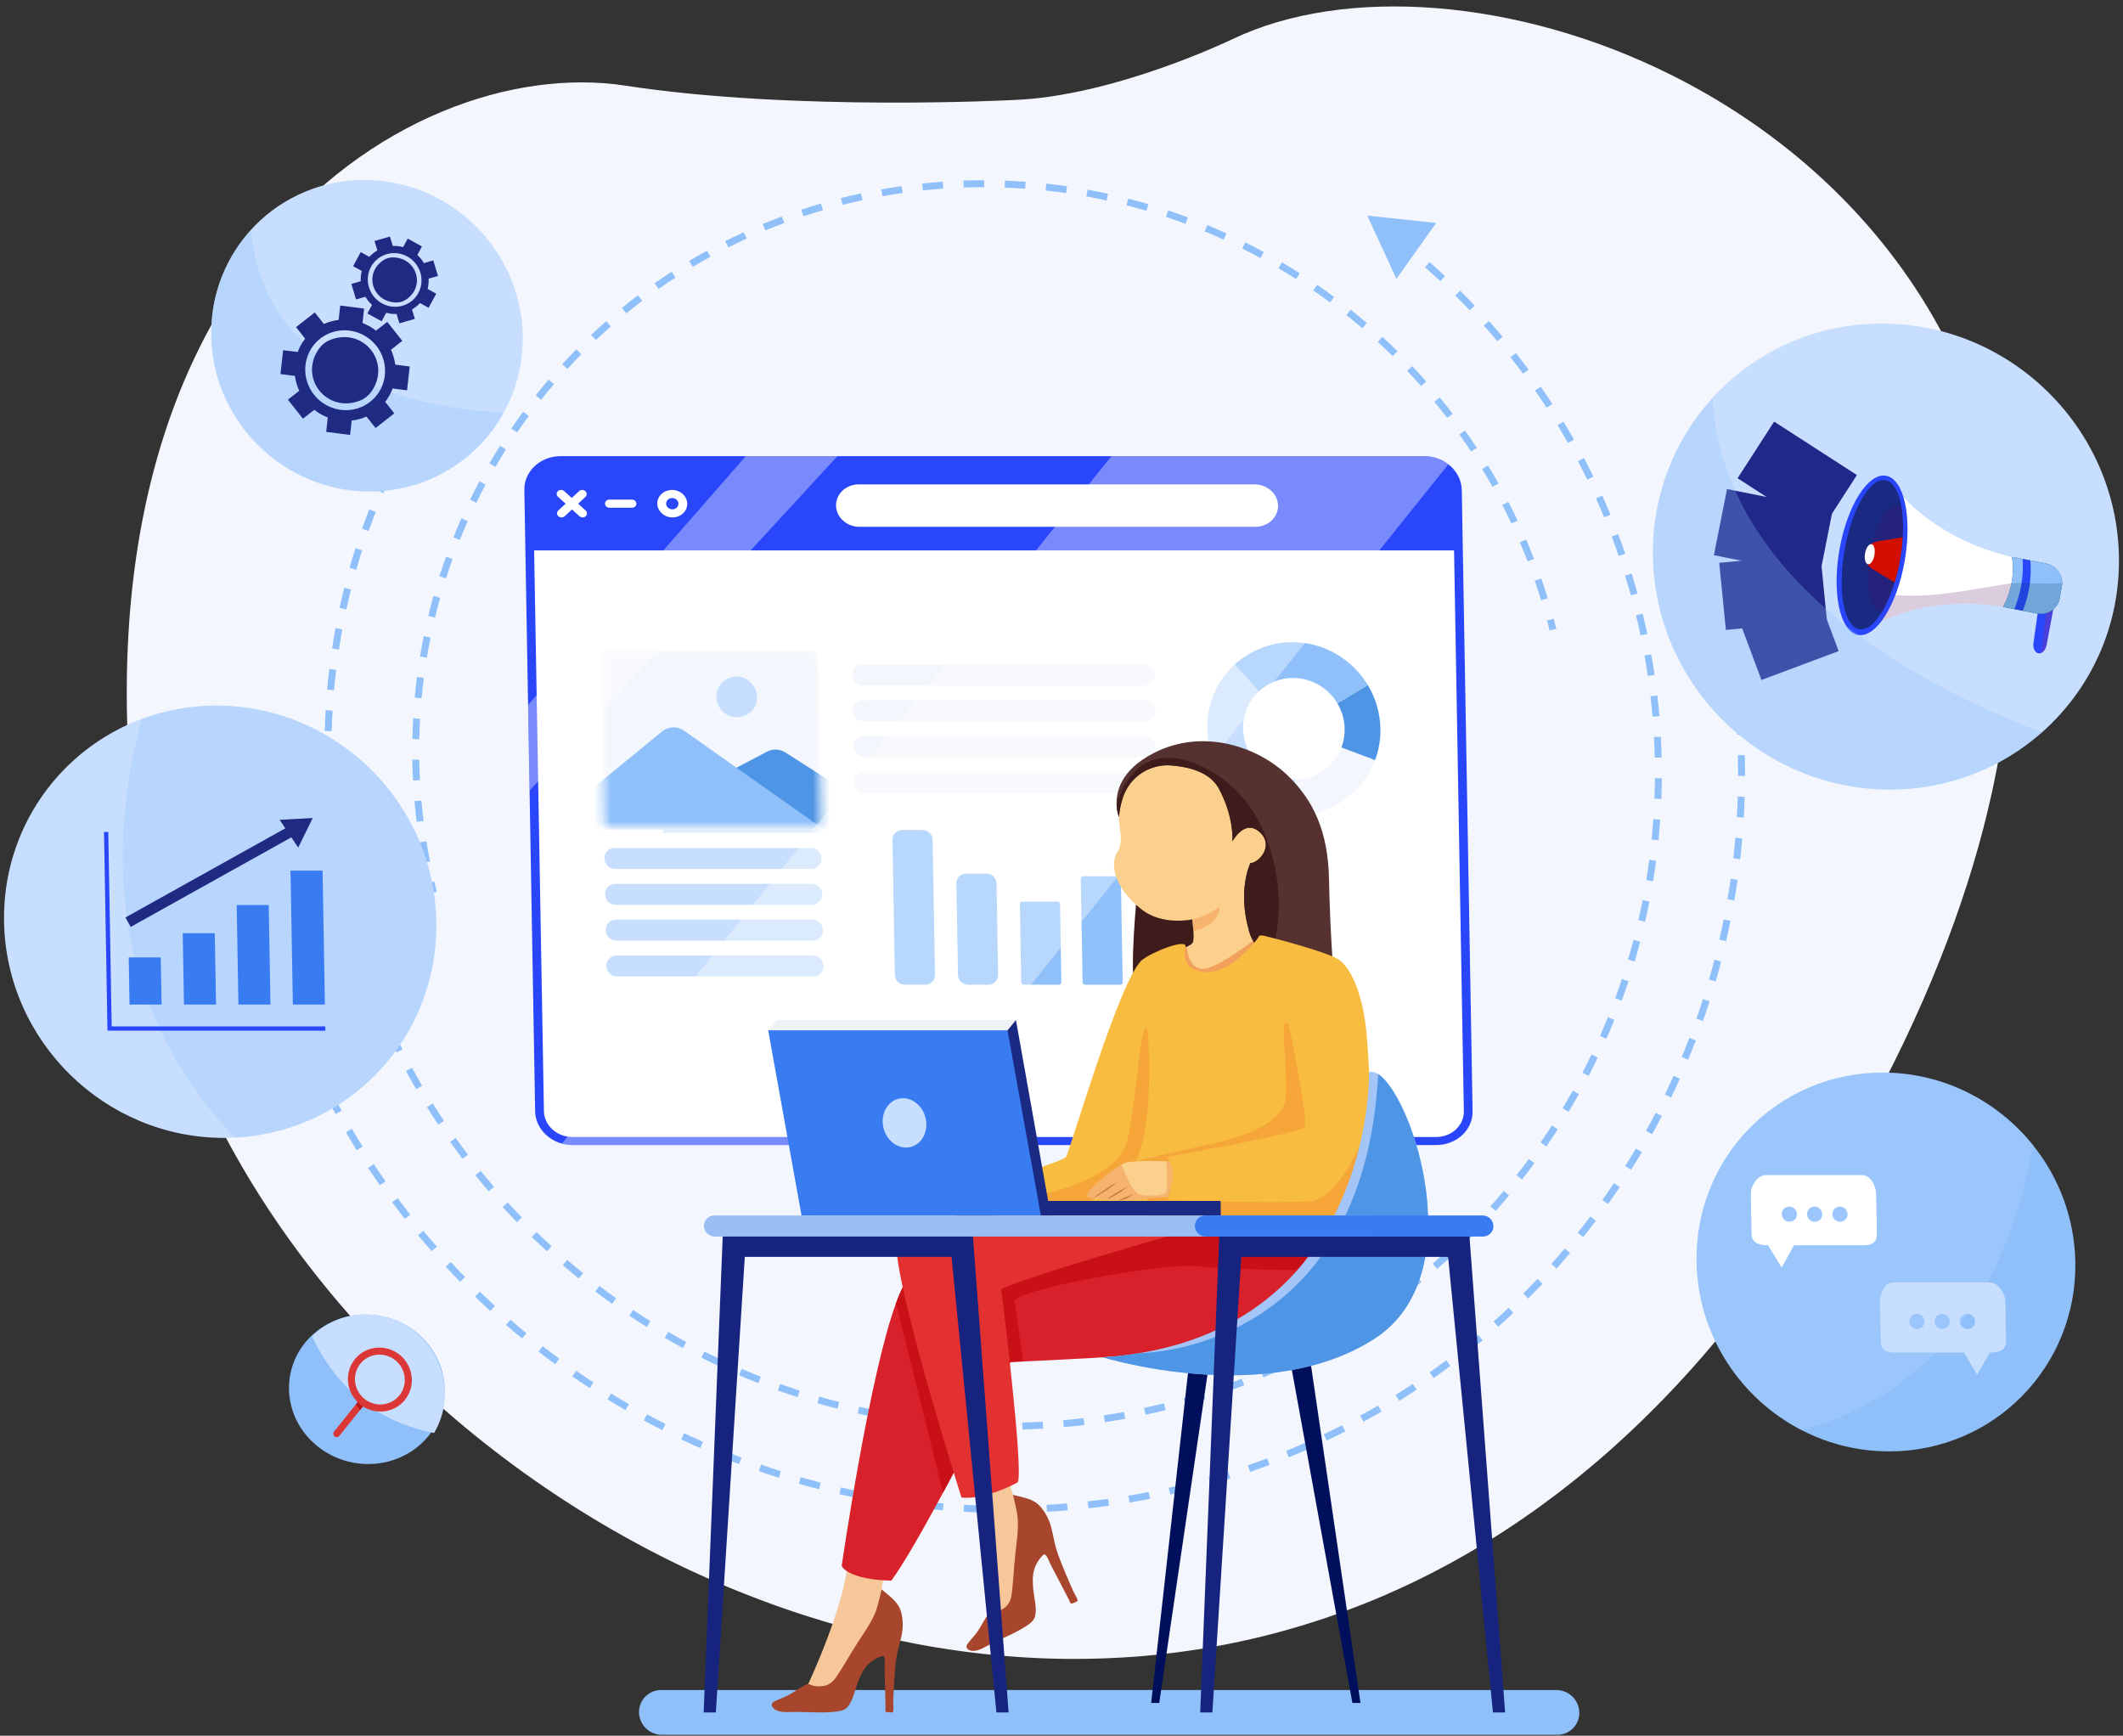 <svg width="252" height="206" viewBox="0 0 252 206" fill="none" xmlns="http://www.w3.org/2000/svg">
<rect x="0" y="0" width="252" height="206" fill="#333333" stroke="none"/>
<path d="M238.232 83.132C237.96 85.677 237.574 88.281 237.074 90.943C236.956 91.565 236.834 92.19 236.703 92.818C236.618 93.227 236.532 93.637 236.441 94.049C233.976 105.308 229.439 117.578 222.374 130.855C221.264 132.94 220.091 135.051 218.856 137.186C218.46 137.87 218.059 138.554 217.652 139.237C217.566 139.384 217.481 139.532 217.389 139.679C212.536 147.807 207.35 154.956 201.904 161.198C201.807 161.309 201.711 161.419 201.613 161.53C201.379 161.796 201.145 162.061 200.911 162.323C200.812 162.437 200.713 162.547 200.613 162.655C200.362 162.934 200.11 163.212 199.857 163.488C199.604 163.764 199.351 164.037 199.099 164.308C199 164.414 198.901 164.52 198.802 164.625C198.703 164.729 198.62 164.819 198.53 164.914C198.424 165.027 198.319 165.138 198.213 165.249C198.128 165.338 198.042 165.428 197.957 165.516C197.851 165.63 197.745 165.741 197.639 165.848C197.49 166.003 197.341 166.156 197.192 166.308C197.016 166.488 196.84 166.667 196.665 166.844C196.542 166.969 196.418 167.093 196.295 167.217C195.567 167.947 194.836 168.663 194.1 169.365L193.753 169.694C192.933 170.47 192.107 171.228 191.275 171.967C191.128 172.099 190.98 172.23 190.831 172.361C190.649 172.52 190.468 172.68 190.287 172.837L189.907 173.166C189.774 173.281 189.64 173.396 189.506 173.508C189.011 173.93 188.515 174.347 188.017 174.756L187.63 175.074C187.449 175.221 187.27 175.367 187.089 175.512C186.942 175.63 186.795 175.748 186.647 175.866C186.177 176.239 185.707 176.608 185.236 176.97L184.765 177.331C184.64 177.427 184.514 177.522 184.386 177.617C183.769 178.083 183.151 178.538 182.53 178.985L182.153 179.254C181.326 179.842 180.495 180.416 179.661 180.973L179.319 181.201C179.063 181.372 178.815 181.532 178.563 181.696C178.402 181.801 178.241 181.905 178.08 182.008L177.597 182.316C177.459 182.402 177.32 182.491 177.182 182.579C176.905 182.749 176.628 182.92 176.351 183.091C176.121 183.232 175.889 183.373 175.659 183.512L175.627 183.531C175.527 183.59 175.428 183.651 175.327 183.71C175.113 183.838 174.9 183.967 174.684 184.09C174.469 184.214 174.25 184.347 174.032 184.468C173.925 184.531 173.818 184.592 173.711 184.653C173.67 184.678 173.625 184.701 173.586 184.724C173.407 184.827 173.228 184.928 173.047 185.028C173.021 185.044 172.993 185.059 172.962 185.073C172.722 185.21 172.481 185.343 172.24 185.474C171.935 185.641 171.632 185.805 171.327 185.968C171.051 186.115 170.772 186.261 170.495 186.405C170.423 186.444 170.348 186.482 170.275 186.52C170.066 186.63 169.856 186.738 169.645 186.844L169.63 186.851C169.353 186.993 169.075 187.133 168.795 187.271C168.559 187.389 168.319 187.506 168.082 187.621L167.816 187.75C167.645 187.831 167.482 187.911 167.313 187.99L166.987 188.144C166.765 188.249 166.543 188.352 166.321 188.453C165.708 188.738 165.092 189.013 164.475 189.279C164.261 189.373 164.047 189.464 163.832 189.555C163.832 189.555 163.832 189.555 163.826 189.555C163.714 189.603 163.602 189.65 163.49 189.697C163.271 189.79 163.05 189.881 162.83 189.973C162.579 190.076 162.327 190.179 162.075 190.278C161.989 190.314 161.904 190.349 161.814 190.383L161.588 190.468C161.458 190.521 161.325 190.573 161.194 190.624C160.693 190.819 160.192 191.009 159.689 191.194C159.569 191.239 159.447 191.284 159.324 191.328C159.292 191.34 159.258 191.353 159.224 191.364C158.994 191.449 158.763 191.535 158.532 191.613C158.252 191.713 157.971 191.811 157.691 191.906C157.209 192.072 156.725 192.233 156.238 192.39L155.811 192.527L155.791 192.533C155.55 192.611 155.309 192.687 155.068 192.761C154.869 192.823 154.67 192.884 154.47 192.944L154.275 193.002C154.253 193.009 154.228 193.017 154.204 193.023C154.082 193.061 153.959 193.096 153.835 193.133C153.356 193.275 152.875 193.412 152.394 193.544C152.202 193.601 152.009 193.654 151.815 193.702L151.741 193.723L151.306 193.839L151.124 193.887C150.839 193.962 150.557 194.035 150.276 194.104C150.243 194.114 150.21 194.121 150.177 194.13L149.73 194.24L149.204 194.367C149.087 194.395 148.971 194.423 148.853 194.453C148.674 194.496 148.494 194.538 148.314 194.578C148.18 194.608 148.047 194.639 147.912 194.663C147.694 194.713 147.475 194.761 147.255 194.808C147.011 194.861 146.767 194.913 146.524 194.963C146.415 194.986 146.306 195.008 146.195 195.03C145.961 195.078 145.726 195.125 145.49 195.171C145.23 195.222 144.967 195.273 144.706 195.321L144.053 195.439C143.901 195.467 143.752 195.493 143.6 195.519C143.322 195.568 143.043 195.614 142.764 195.66C142.541 195.697 142.319 195.732 142.098 195.767L141.879 195.801C141.623 195.84 141.366 195.879 141.117 195.914C140.867 195.95 140.608 195.987 140.353 196.022C140.2 196.043 140.047 196.065 139.891 196.084C139.736 196.102 139.568 196.127 139.406 196.148C138.804 196.224 138.203 196.294 137.6 196.358C137.416 196.377 137.232 196.396 137.047 196.414C136.898 196.432 136.746 196.446 136.594 196.46C136.441 196.473 136.3 196.489 136.153 196.501C136.006 196.513 135.859 196.528 135.71 196.54C135.518 196.557 135.325 196.573 135.134 196.589C135.018 196.598 134.903 196.608 134.785 196.615C134.566 196.632 134.346 196.649 134.126 196.664C134.106 196.664 134.087 196.664 134.065 196.664C133.788 196.683 133.51 196.702 133.232 196.719C132.647 196.753 132.064 196.782 131.481 196.804C131.196 196.815 130.91 196.826 130.626 196.836H130.599C130.37 196.843 130.142 196.85 129.915 196.855C129.809 196.855 129.704 196.861 129.601 196.862C129.368 196.869 129.135 196.873 128.901 196.876C128.87 196.876 128.837 196.876 128.806 196.876C128.531 196.881 128.257 196.884 127.983 196.885C127.401 196.888 126.82 196.886 126.24 196.879C125.947 196.874 125.653 196.868 125.361 196.862C125.069 196.856 124.779 196.848 124.488 196.838C124.266 196.832 124.043 196.824 123.821 196.815C123.681 196.815 123.54 196.805 123.4 196.798L122.96 196.779C122.81 196.773 122.66 196.767 122.512 196.756C122.326 196.748 122.139 196.738 121.953 196.726C121.871 196.726 121.791 196.718 121.712 196.712C121.476 196.699 121.24 196.684 121.003 196.668C120.423 196.63 119.844 196.586 119.265 196.537C118.975 196.513 118.686 196.487 118.397 196.46C118.158 196.438 117.918 196.415 117.678 196.39C117.593 196.383 117.502 196.374 117.417 196.364C117.179 196.34 116.942 196.314 116.705 196.288C116.669 196.288 116.636 196.282 116.604 196.277C116.359 196.251 116.116 196.223 115.872 196.191C115.762 196.179 115.653 196.167 115.546 196.151L114.967 196.081L114.791 196.058C114.443 196.013 114.096 195.966 113.748 195.918C113.4 195.869 113.054 195.82 112.707 195.768C112.188 195.691 111.668 195.609 111.149 195.523C110.978 195.495 110.807 195.465 110.63 195.438C110.061 195.34 109.489 195.238 108.917 195.131L108.789 195.107C107.977 194.952 107.166 194.789 106.356 194.618C105.786 194.496 105.219 194.371 104.655 194.241C104.37 194.176 104.088 194.11 103.807 194.043C102.961 193.84 102.116 193.628 101.274 193.406L100.432 193.18C100.152 193.103 99.872 193.026 99.592 192.948C99.312 192.87 99.033 192.79 98.754 192.708C98.484 192.63 98.212 192.55 97.941 192.47C97.922 192.466 97.904 192.461 97.886 192.454C97.088 192.216 96.295 191.97 95.507 191.715C95.202 191.617 94.898 191.518 94.593 191.416L94.042 191.232C93.858 191.172 93.675 191.108 93.492 191.045L92.972 190.866L92.882 190.834C92.583 190.73 92.284 190.624 91.985 190.516C91.906 190.489 91.829 190.461 91.752 190.431C91.602 190.378 91.451 190.323 91.302 190.268C91.102 190.195 90.901 190.122 90.704 190.047L90.235 189.871C89.956 189.767 89.678 189.661 89.401 189.553C89.13 189.449 88.86 189.343 88.591 189.237C88.405 189.165 88.218 189.09 88.032 189.016L87.605 188.845L86.973 188.589L86.717 188.485L86.674 188.467C86.374 188.343 86.075 188.217 85.776 188.09L85.744 188.077C85.127 187.815 84.514 187.548 83.902 187.274C83.592 187.137 83.282 186.998 82.974 186.856C82.708 186.735 82.443 186.614 82.178 186.49C82.176 186.491 82.173 186.491 82.171 186.49C82.076 186.447 81.98 186.405 81.885 186.357C81.632 186.24 81.38 186.121 81.128 186C80.86 185.872 80.595 185.743 80.329 185.614C80.232 185.568 80.135 185.522 80.04 185.473C79.838 185.376 79.635 185.277 79.436 185.177C79.303 185.112 79.171 185.045 79.038 184.979C78.776 184.849 78.518 184.722 78.259 184.585C78 184.449 77.741 184.32 77.483 184.188C77.224 184.055 76.981 183.926 76.729 183.793C76.682 183.769 76.636 183.744 76.589 183.721L76.58 183.715C74.889 182.82 73.219 181.887 71.571 180.915L70.986 180.568C43.459 164.126 22.529 137.149 17.482 108.473C4.247 33.278 48.071 6.137 74.217 10.162C94.277 13.251 120.225 11.872 120.225 11.872C132.235 11.454 146.268 4.658 146.268 4.658C159.552 -1.711 180.114 -0.251 198.481 8.946C222.206 20.83 242.263 45.62 238.232 83.132Z" fill="#F3F6FC"/>
<path d="M167.275 30.13C166.958 29.868 166.638 29.609 166.316 29.351L166.823 28.714C167.148 28.974 167.471 29.236 167.792 29.501L167.275 30.13Z" fill="#8FC0FA"/>
<path d="M137.432 167.578C136.949 167.692 136.465 167.801 135.979 167.906L135.791 167.103C136.272 167 136.753 166.89 137.229 166.779C137.538 166.706 137.847 166.631 138.155 166.555L138.366 167.351C138.055 167.429 137.744 167.505 137.432 167.578ZM140.735 166.723L140.499 165.932C141.277 165.714 142.051 165.483 142.821 165.239L143.078 166.022C142.301 166.268 141.52 166.501 140.735 166.723ZM133.575 168.385C132.771 168.533 131.964 168.668 131.155 168.791L131.019 167.979C131.816 167.858 132.614 167.724 133.412 167.578L133.575 168.385ZM145.402 165.247L145.118 164.473C145.88 164.206 146.637 163.927 147.39 163.636L147.697 164.405C146.937 164.697 146.171 164.977 145.402 165.247ZM128.721 169.122C127.909 169.22 127.095 169.305 126.279 169.379L126.194 168.561C127.001 168.489 127.806 168.403 128.61 168.304L128.721 169.122ZM149.964 163.481L149.633 162.724C150.374 162.41 151.112 162.084 151.847 161.747L152.201 162.493C151.461 162.836 150.716 163.166 149.966 163.484L149.964 163.481ZM123.829 169.555C123.011 169.601 122.193 169.636 121.373 169.658L121.337 168.838C122.148 168.816 122.958 168.782 123.767 168.735L123.829 169.555ZM154.404 161.435L154.027 160.7C154.747 160.339 155.462 159.967 156.173 159.585L156.573 160.309C155.856 160.698 155.134 161.074 154.406 161.438L154.404 161.435ZM118.914 169.685C118.096 169.682 117.276 169.666 116.455 169.638L116.47 168.818C117.281 168.846 118.093 168.862 118.904 168.865L118.914 169.685ZM158.704 159.114L158.282 158.403C158.978 157.999 159.668 157.583 160.352 157.155L160.796 157.853C160.106 158.287 159.409 158.709 158.706 159.117L158.704 159.114ZM113.997 169.515C113.179 169.461 112.361 169.395 111.543 169.315L111.608 168.499C112.417 168.578 113.226 168.643 114.037 168.696L113.997 169.515ZM162.846 156.524L162.381 155.84C163.048 155.393 163.71 154.934 164.367 154.464L164.853 155.134C164.193 155.612 163.525 156.077 162.848 156.529L162.846 156.524ZM109.096 169.039C108.281 168.935 107.468 168.818 106.656 168.689L106.771 167.879C107.575 168.006 108.38 168.122 109.185 168.226L109.096 169.039ZM166.814 153.68L166.307 153.026C166.945 152.537 167.577 152.037 168.202 151.526L168.727 152.165C168.098 152.685 167.461 153.191 166.816 153.685L166.814 153.68ZM104.227 168.263C103.42 168.108 102.615 167.941 101.812 167.762L101.978 166.962C102.775 167.139 103.573 167.305 104.371 167.457L104.227 168.263ZM170.594 150.598L170.049 149.976C170.654 149.448 171.252 148.909 171.843 148.359L172.408 148.965C171.81 149.518 171.205 150.062 170.594 150.598ZM99.419 167.192C98.621 166.989 97.827 166.773 97.037 166.544L97.253 165.756C98.037 165.983 98.822 166.197 99.609 166.397L99.419 167.192ZM174.173 147.272L173.591 146.684C174.161 146.118 174.724 145.542 175.281 144.957L175.879 145.526C175.316 146.119 174.746 146.701 174.169 147.272H174.173ZM94.676 165.819C93.894 165.567 93.114 165.302 92.338 165.024L92.602 164.255C93.371 164.53 94.142 164.792 94.916 165.042L94.676 165.819ZM177.533 143.728L176.915 143.176C177.45 142.576 177.976 141.966 178.495 141.346L179.128 141.879C178.602 142.507 178.069 143.124 177.529 143.73L177.533 143.728ZM90.017 164.158C89.252 163.858 88.49 163.544 87.731 163.218L88.043 162.464C88.794 162.785 89.548 163.095 90.306 163.393L90.017 164.158ZM180.658 139.983L180.009 139.47C180.508 138.836 180.994 138.196 181.469 137.55L182.133 138.044C181.655 138.695 181.165 139.342 180.661 139.983H180.658ZM85.478 162.212C84.732 161.865 83.992 161.506 83.255 161.134L83.615 160.403C84.344 160.77 85.078 161.125 85.816 161.468L85.478 162.212ZM183.552 136.058L182.873 135.584C183.329 134.92 183.775 134.25 184.212 133.575L184.904 134.027C184.466 134.708 184.015 135.384 183.552 136.056V136.058ZM81.062 159.99C80.339 159.598 79.621 159.194 78.907 158.778L79.311 158.07C80.017 158.482 80.729 158.881 81.448 159.267L81.062 159.99ZM186.19 131.956L185.484 131.528C185.9 130.835 186.304 130.138 186.696 129.438L187.414 129.846C187.02 130.551 186.613 131.253 186.193 131.952L186.19 131.956ZM76.784 157.496C76.085 157.06 75.391 156.612 74.702 156.151L75.149 155.467C75.832 155.923 76.519 156.367 77.21 156.798L76.784 157.496ZM188.57 127.692L187.84 127.305C188.21 126.589 188.568 125.87 188.914 125.146L189.656 125.511C189.306 126.243 188.944 126.97 188.57 127.692ZM72.66 154.744C71.989 154.265 71.322 153.775 70.661 153.274L71.15 152.624C71.805 153.121 72.464 153.605 73.128 154.077L72.66 154.744ZM190.673 123.291L189.921 122.949C190.246 122.208 190.559 121.467 190.861 120.726L191.623 121.044C191.319 121.799 191.002 122.549 190.673 123.295V123.291ZM68.708 151.74C68.06 151.219 67.424 150.689 66.798 150.152L67.326 149.533C67.946 150.064 68.576 150.588 69.216 151.105L68.708 151.74ZM192.496 118.767L191.726 118.473C192.004 117.715 192.27 116.955 192.522 116.191L193.302 116.46C193.045 117.232 192.777 118.001 192.496 118.767ZM64.934 148.51C64.32 147.951 63.717 147.384 63.123 146.809L63.689 146.225C64.276 146.795 64.874 147.356 65.484 147.908L64.934 148.51ZM194.034 114.128L193.247 113.882C193.475 113.108 193.692 112.331 193.898 111.551L194.692 111.773C194.484 112.56 194.265 113.345 194.034 114.128ZM61.367 145.056C60.788 144.461 60.22 143.858 59.663 143.249L60.261 142.701C60.812 143.304 61.374 143.9 61.948 144.489L61.367 145.056ZM195.274 109.396L194.474 109.2C194.655 108.412 194.824 107.622 194.979 106.83L195.784 107.001C195.627 107.804 195.457 108.602 195.274 109.396ZM58.015 141.39C57.474 140.763 56.945 140.127 56.425 139.482L57.061 138.969C57.573 139.605 58.098 140.234 58.634 140.856L58.015 141.39ZM196.22 104.591L195.41 104.444C195.541 103.646 195.659 102.846 195.766 102.044L196.58 102.165C196.472 102.975 196.352 103.783 196.22 104.591H196.22ZM54.896 137.527C54.395 136.866 53.905 136.199 53.427 135.526L54.093 135.058C54.566 135.724 55.051 136.384 55.546 137.038L54.896 137.527ZM196.861 99.728L196.044 99.632C196.125 98.826 196.194 98.019 196.25 97.211L197.069 97.283C197.014 98.098 196.945 98.913 196.863 99.728H196.861ZM52.02 133.481C51.561 132.791 51.114 132.096 50.678 131.395L51.373 130.967C51.804 131.661 52.247 132.349 52.701 133.032L52.02 133.481ZM197.204 94.831L196.384 94.784C196.415 93.974 196.434 93.163 196.44 92.352L197.261 92.373C197.254 93.193 197.235 94.012 197.204 94.831ZM49.401 129.269C48.985 128.553 48.582 127.832 48.19 127.106L48.911 126.726C49.298 127.444 49.697 128.156 50.108 128.862L49.401 129.269ZM197.241 89.915H196.42C196.402 89.103 196.37 88.292 196.326 87.482L197.146 87.451C197.19 88.273 197.222 89.095 197.241 89.915ZM47.047 124.907C46.676 124.166 46.318 123.422 45.972 122.674L46.716 122.341C47.058 123.082 47.412 123.818 47.779 124.55L47.047 124.907ZM196.975 84.998L196.157 85.054C196.089 84.245 196.008 83.436 195.914 82.627L196.729 82.547C196.824 83.364 196.906 84.181 196.975 84.998ZM44.966 120.411C44.642 119.65 44.33 118.886 44.031 118.119L44.795 117.832C45.091 118.592 45.4 119.349 45.72 120.101L44.966 120.411ZM196.407 80.103L195.594 80.209C195.476 79.403 195.345 78.6 195.202 77.799L196.01 77.668C196.155 78.478 196.287 79.289 196.407 80.103ZM43.167 115.8C42.891 115.023 42.626 114.242 42.375 113.457L43.156 113.219C43.405 113.995 43.666 114.767 43.94 115.537L43.167 115.8ZM195.539 75.246L194.736 75.401C194.568 74.603 194.388 73.809 194.196 73.018L194.993 72.838C195.188 73.638 195.37 74.441 195.539 75.246ZM41.655 111.092C41.428 110.3 41.212 109.505 41.009 108.708L41.804 108.518C42.005 109.307 42.218 110.094 42.444 110.878L41.655 111.092ZM193.582 70.65C193.365 69.866 193.137 69.083 192.898 68.302L193.683 68.073C193.926 68.862 194.156 69.652 194.375 70.446L193.582 70.65ZM41.237 106.14L40.436 106.305C40.257 105.502 40.09 104.696 39.937 103.887L40.743 103.748C40.895 104.547 41.059 105.345 41.237 106.14ZM192.138 65.975C191.875 65.204 191.599 64.435 191.31 63.667L192.079 63.39C192.371 64.162 192.65 64.938 192.917 65.718L192.138 65.975ZM40.323 101.342L39.513 101.457C39.384 100.645 39.267 99.832 39.163 99.016L39.978 98.931C40.08 99.735 40.195 100.538 40.323 101.342ZM190.408 61.394C190.098 60.64 189.775 59.889 189.439 59.144L190.187 58.818C190.526 59.572 190.852 60.331 191.167 61.092L190.408 61.394ZM39.705 96.502L38.889 96.567C38.809 95.749 38.743 94.931 38.69 94.112L39.508 94.073C39.563 94.883 39.628 95.693 39.705 96.502ZM188.402 56.923C188.046 56.189 187.677 55.46 187.296 54.735L188.022 54.363C188.407 55.096 188.779 55.833 189.14 56.574L188.402 56.923ZM39.387 91.64L38.566 91.654C38.539 90.834 38.523 90.015 38.52 89.195L39.34 89.205C39.343 90.02 39.359 90.832 39.387 91.64ZM186.123 52.58C185.721 51.869 185.308 51.163 184.884 50.463L185.583 50.047C186.013 50.755 186.431 51.467 186.836 52.184L186.123 52.58ZM39.371 86.773L38.55 86.737C38.572 85.919 38.607 85.101 38.655 84.283L39.474 84.344C39.426 85.151 39.391 85.962 39.368 86.773H39.371ZM183.579 48.384C183.134 47.7 182.678 47.02 182.212 46.345L182.884 45.886C183.356 46.567 183.817 47.253 184.267 47.945L183.579 48.384ZM39.648 81.921L38.831 81.835C38.903 81.021 38.989 80.207 39.087 79.394L39.902 79.507C39.808 80.31 39.724 81.114 39.65 81.921H39.648ZM180.779 44.349C180.293 43.693 179.796 43.043 179.288 42.398L179.929 41.897C180.442 42.548 180.944 43.205 181.437 43.869L180.779 44.349ZM40.232 77.101L39.42 76.963C39.544 76.156 39.679 75.351 39.828 74.547L40.635 74.709C40.488 75.504 40.354 76.301 40.232 77.101ZM177.737 40.493C177.211 39.866 176.675 39.247 176.127 38.636L176.736 38.095C177.288 38.715 177.83 39.342 178.36 39.975L177.737 40.493ZM41.112 72.332L40.309 72.145C40.48 71.347 40.666 70.553 40.867 69.761L41.663 69.974C41.467 70.758 41.283 71.544 41.112 72.332ZM174.461 36.829C173.898 36.238 173.324 35.652 172.741 35.074L173.314 34.496C173.903 35.079 174.482 35.67 175.051 36.269L174.461 36.829ZM42.288 67.634L41.498 67.397C41.72 66.615 41.955 65.834 42.202 65.056L42.985 65.313C42.741 66.085 42.508 66.859 42.288 67.634ZM170.97 33.371C170.372 32.814 169.765 32.264 169.147 31.722L169.682 31.109C170.309 31.657 170.923 32.212 171.524 32.774L170.97 33.371ZM43.755 63.029L42.98 62.744C43.251 61.977 43.534 61.213 43.831 60.454L44.6 60.763C44.305 61.513 44.023 62.266 43.755 63.025V63.029ZM45.508 58.526L44.751 58.194C45.07 57.447 45.4 56.704 45.743 55.965L46.489 56.321C46.15 57.05 45.823 57.783 45.508 58.522V58.526ZM47.538 54.144L46.803 53.765C47.167 53.041 47.544 52.321 47.933 51.605L48.655 52.007C48.271 52.715 47.899 53.427 47.538 54.144ZM49.839 49.906L49.128 49.483C49.538 48.783 49.959 48.087 50.393 47.396L51.09 47.84C50.66 48.524 50.243 49.212 49.84 49.906H49.839ZM52.41 45.812L51.726 45.346C52.178 44.674 52.642 44.008 53.116 43.346L53.786 43.833C53.314 44.489 52.855 45.149 52.41 45.812Z" fill="#8FC0FA"/>
<path d="M55.3 41.795L54.647 41.287C54.895 40.964 55.147 40.642 55.402 40.32L56.048 40.838C55.795 41.157 55.546 41.476 55.3 41.795Z" fill="#8FC0FA"/>
<path d="M51.844 105.836L51.048 106.022C50.947 105.619 50.85 105.217 50.756 104.814L51.555 104.644C51.648 105.04 51.745 105.438 51.844 105.836Z" fill="#8FC0FA"/>
<path d="M51.042 102.255L50.236 102.4C50.078 101.59 49.934 100.78 49.804 99.972L50.615 99.855C50.743 100.655 50.885 101.455 51.042 102.255ZM182.933 71.237C182.692 70.456 182.439 69.682 182.172 68.915L182.947 68.659C183.216 69.435 183.473 70.218 183.716 71.008L182.933 71.237ZM50.273 97.443L49.458 97.529C49.356 96.711 49.271 95.894 49.202 95.079L50.02 95.022C50.089 95.828 50.174 96.635 50.273 97.443ZM181.329 66.621C181.035 65.859 180.727 65.104 180.406 64.358L181.16 64.045C181.484 64.802 181.795 65.566 182.094 66.337L181.329 66.621ZM49.845 92.595L49.025 92.623C48.983 91.801 48.954 90.981 48.94 90.164H49.761C49.778 90.972 49.806 91.783 49.845 92.595ZM179.401 62.126C179.053 61.386 178.692 60.654 178.32 59.931L179.047 59.566C179.425 60.298 179.79 61.039 180.142 61.788L179.401 62.126ZM49.771 87.735L48.951 87.705C48.967 86.883 48.998 86.064 49.045 85.248L49.863 85.308C49.818 86.115 49.788 86.924 49.771 87.735ZM177.163 57.778C176.764 57.065 176.352 56.36 175.927 55.663L176.627 55.246C177.056 55.95 177.473 56.663 177.877 57.383L177.163 57.778ZM50.044 82.881L49.227 82.796C49.302 81.977 49.392 81.161 49.498 80.349L50.312 80.468C50.208 81.267 50.118 82.071 50.044 82.881ZM174.618 53.59C174.169 52.906 173.708 52.232 173.235 51.567L173.902 51.1C174.38 51.773 174.846 52.457 175.301 53.151L174.618 53.59ZM50.667 78.06L49.856 77.912C49.992 77.102 50.141 76.297 50.304 75.496L51.108 75.673C50.95 76.465 50.803 77.26 50.667 78.06ZM171.786 49.598C171.29 48.954 170.784 48.316 170.267 47.684L170.898 47.171C171.421 47.808 171.933 48.454 172.436 49.11L171.786 49.598ZM51.635 73.305L50.837 73.099C51.029 72.301 51.236 71.51 51.456 70.725L52.246 70.96C52.029 71.736 51.825 72.518 51.635 73.305ZM168.681 45.821C168.141 45.209 167.591 44.607 167.03 44.015L167.622 43.456C168.191 44.055 168.748 44.664 169.292 45.284L168.681 45.821ZM165.316 42.267C164.734 41.694 164.143 41.131 163.542 40.579L164.092 39.981C164.7 40.539 165.298 41.109 165.886 41.69L165.316 42.267ZM52.942 68.64L52.16 68.378C52.409 67.6 52.671 66.827 52.947 66.059L53.716 66.349C53.446 67.107 53.188 67.871 52.942 68.64ZM161.71 38.954C161.09 38.423 160.461 37.903 159.822 37.395L160.327 36.756C160.973 37.269 161.61 37.795 162.238 38.335L161.71 38.954ZM54.581 64.088L53.817 63.771C54.121 63.014 54.438 62.263 54.769 61.518L55.52 61.86C55.193 62.597 54.88 63.34 54.581 64.088ZM157.88 35.897C157.224 35.411 156.559 34.936 155.886 34.472L156.345 33.8C157.025 34.268 157.697 34.748 158.361 35.241L157.88 35.897ZM56.539 59.671L55.799 59.301C56.157 58.569 56.527 57.843 56.91 57.125L57.636 57.52C57.258 58.23 56.892 58.947 56.539 59.671ZM153.845 33.122C153.157 32.682 152.461 32.255 151.758 31.84L152.166 31.135C152.878 31.555 153.582 31.988 154.279 32.432L153.845 33.122ZM58.809 55.41L58.096 54.989C58.504 54.286 58.925 53.59 59.358 52.901L60.056 53.346C59.628 54.027 59.212 54.715 58.809 55.41ZM149.627 30.631C148.91 30.241 148.186 29.863 147.456 29.498L147.813 28.766C148.554 29.135 149.286 29.517 150.01 29.912L149.627 30.631ZM61.375 51.33L60.692 50.86C61.147 50.188 61.617 49.524 62.099 48.869L62.764 49.362C62.29 50.01 61.827 50.666 61.375 51.33ZM145.246 28.442C144.506 28.101 143.758 27.775 143.003 27.465L143.305 26.707C144.068 27.025 144.825 27.355 145.577 27.697L145.246 28.442ZM64.228 47.447L63.581 46.934C64.085 46.297 64.6 45.67 65.127 45.054L65.757 45.592C65.235 46.199 64.725 46.817 64.228 47.447ZM140.723 26.567C139.96 26.282 139.19 26.009 138.416 25.75L138.663 24.972C139.446 25.234 140.224 25.51 140.997 25.798L140.723 26.567ZM67.351 43.783L66.741 43.223C67.29 42.625 67.849 42.036 68.419 41.458L69.009 42.039C68.445 42.611 67.893 43.192 67.351 43.783ZM136.085 25.015C135.304 24.787 134.518 24.57 133.727 24.364L133.919 23.569C134.717 23.775 135.512 23.995 136.304 24.229L136.085 25.015ZM70.727 40.357L70.158 39.759C70.748 39.203 71.348 38.657 71.959 38.12L72.506 38.742C71.904 39.269 71.311 39.808 70.728 40.357H70.727ZM74.343 37.186L73.818 36.547C74.445 36.034 75.083 35.533 75.732 35.044L76.234 35.703C75.594 36.187 74.965 36.681 74.345 37.186H74.343ZM131.351 23.797C130.557 23.623 129.759 23.462 128.958 23.315L129.092 22.508C129.904 22.657 130.712 22.819 131.516 22.995L131.351 23.797ZM78.18 34.289L77.701 33.613C78.366 33.148 79.041 32.694 79.725 32.251L80.18 32.943C79.501 33.38 78.834 33.828 78.18 34.289ZM126.545 22.921C125.739 22.803 124.932 22.7 124.122 22.612L124.197 21.796C125.017 21.886 125.835 21.99 126.649 22.109L126.545 22.921ZM82.228 31.672L81.801 30.965C82.498 30.549 83.205 30.145 83.921 29.753L84.324 30.475C83.618 30.86 82.919 31.259 82.228 31.67V31.672ZM121.69 22.393C120.883 22.336 120.073 22.291 119.261 22.26L119.277 21.44C120.099 21.47 120.919 21.515 121.736 21.575L121.69 22.393ZM86.459 29.356L86.081 28.62C86.808 28.257 87.542 27.906 88.285 27.566L88.637 28.314C87.904 28.646 87.178 28.992 86.459 29.352V29.356ZM116.83 22.213C116.023 22.213 115.213 22.227 114.401 22.255L114.357 21.434C115.178 21.405 115.998 21.392 116.816 21.392L116.83 22.213ZM90.851 27.35L90.527 26.591C91.277 26.281 92.036 25.983 92.804 25.698L93.101 26.467C92.344 26.747 91.594 27.041 90.851 27.35ZM111.975 22.383C111.171 22.44 110.366 22.512 109.558 22.598L109.457 21.782C110.274 21.695 111.089 21.622 111.904 21.565L111.975 22.383ZM95.381 25.667L95.111 24.888C95.883 24.632 96.662 24.389 97.448 24.16L97.69 24.948C96.914 25.172 96.144 25.411 95.381 25.663V25.667ZM107.152 22.899C106.355 23.013 105.557 23.142 104.759 23.286L104.6 22.478C105.408 22.332 106.215 22.202 107.022 22.086L107.152 22.899ZM100.026 24.31L99.81 23.515C100.214 23.412 100.616 23.311 101.028 23.218C101.418 23.126 101.807 23.038 102.196 22.954L102.383 23.757C101.978 23.843 101.582 23.937 101.166 24.031C100.784 24.118 100.404 24.209 100.026 24.306V24.31Z" fill="#8FC0FA"/>
<path d="M184.734 74.639L183.938 74.826C183.838 74.427 183.735 74.031 183.629 73.638L184.421 73.436C184.529 73.836 184.633 74.237 184.734 74.639Z" fill="#8FC0FA"/>
<path d="M139.716 177.195L138.92 177.378L138.726 176.577L139.515 176.396C140.046 176.271 140.574 176.142 141.1 176.008L141.316 176.804C140.785 176.94 140.252 177.071 139.716 177.195ZM136.509 177.886C135.7 178.045 134.892 178.192 134.083 178.328L133.935 177.519C134.735 177.385 135.536 177.239 136.337 177.081L136.509 177.886ZM143.693 176.165L143.457 175.374C144.241 175.152 145.019 174.92 145.793 174.677L146.049 175.46C145.27 175.705 144.484 175.94 143.693 176.165ZM131.647 178.703C130.831 178.817 130.015 178.92 129.199 179.011L129.093 178.195C129.902 178.105 130.711 178.003 131.519 177.89L131.647 178.703ZM148.388 174.691L148.107 173.914C148.878 173.649 149.642 173.373 150.399 173.088L150.701 173.857C149.935 174.145 149.164 174.424 148.388 174.691ZM126.741 179.25C125.92 179.319 125.099 179.376 124.277 179.421L124.218 178.602C125.031 178.557 125.844 178.5 126.659 178.431L126.741 179.25ZM152.989 172.959L152.666 172.199C153.42 171.89 154.167 171.572 154.907 171.245L155.249 171.997C154.503 172.327 153.749 172.648 152.989 172.959ZM121.812 179.523C120.988 179.546 120.164 179.557 119.34 179.556L119.326 178.736C120.141 178.736 120.958 178.725 121.776 178.703L121.812 179.523ZM157.487 170.976L157.123 170.234C157.857 169.885 158.585 169.525 159.305 169.156L159.689 169.889C158.959 170.259 158.224 170.62 157.482 170.973L157.487 170.976ZM116.867 179.523C116.041 179.5 115.217 179.465 114.394 179.419L114.427 178.599C115.242 178.645 116.058 178.68 116.876 178.703L116.867 179.523ZM161.859 168.738L161.455 168.017C162.168 167.627 162.873 167.228 163.571 166.82L163.999 167.531C163.289 167.94 162.574 168.342 161.855 168.737L161.859 168.738ZM111.925 179.245C111.098 179.175 110.273 179.094 109.452 179.002L109.529 178.186C110.343 178.277 111.16 178.358 111.979 178.427L111.925 179.245ZM166.095 166.26L165.652 165.561C166.341 165.131 167.022 164.692 167.696 164.245L168.158 164.929C167.474 165.381 166.786 165.824 166.091 166.258L166.095 166.26ZM106.984 178.689C106.163 178.575 105.344 178.448 104.527 178.308L104.651 177.498C105.459 177.635 106.271 177.761 107.085 177.876L106.984 178.689ZM170.182 163.546L169.701 162.873C170.361 162.406 171.014 161.932 171.659 161.449L172.158 162.108C171.504 162.594 170.844 163.073 170.177 163.544L170.182 163.546ZM102.077 177.857C101.263 177.696 100.452 177.525 99.644 177.344L99.815 176.544C100.616 176.726 101.42 176.896 102.226 177.057L102.077 177.857ZM174.09 160.614L173.572 159.967C174.205 159.465 174.832 158.954 175.452 158.434L175.987 159.067C175.362 159.591 174.729 160.106 174.09 160.614ZM97.226 176.752C96.422 176.546 95.621 176.329 94.824 176.102L95.037 175.312C95.827 175.54 96.62 175.755 97.417 175.958L97.226 176.752ZM177.832 157.462L177.281 156.845C177.884 156.308 178.48 155.762 179.067 155.208L179.636 155.81C179.043 156.371 178.442 156.923 177.832 157.466V157.462ZM92.441 175.384C91.649 175.134 90.861 174.873 90.077 174.602L90.334 173.826C91.11 174.095 91.891 174.354 92.676 174.602L92.441 175.384ZM181.393 154.107L180.809 153.52C181.379 152.951 181.943 152.372 182.501 151.784L183.099 152.355C182.54 152.95 181.971 153.535 181.393 154.11V154.107ZM87.736 173.761C86.96 173.468 86.187 173.164 85.418 172.849L85.717 172.09C86.479 172.402 87.245 172.703 88.015 172.994L87.736 173.761ZM184.76 150.562L184.144 150.008C184.684 149.406 185.215 148.796 185.738 148.179L186.368 148.715C185.841 149.336 185.305 149.95 184.76 150.559V150.562ZM83.127 171.872C82.367 171.537 81.612 171.192 80.862 170.836L81.204 170.095C81.947 170.447 82.695 170.789 83.448 171.12L83.127 171.872ZM187.923 146.82L187.279 146.302C187.785 145.669 188.281 145.029 188.768 144.384L189.427 144.885C188.936 145.538 188.435 146.183 187.923 146.82ZM78.625 169.737C77.884 169.361 77.149 168.975 76.419 168.579L76.802 167.859C77.525 168.251 78.253 168.634 78.987 169.007L78.625 169.737ZM190.872 142.906L190.2 142.424C190.67 141.763 191.13 141.096 191.581 140.424L192.264 140.889C191.812 141.569 191.348 142.241 190.872 142.906ZM74.246 167.361C73.527 166.945 72.815 166.52 72.11 166.084L72.531 165.386C73.232 165.819 73.939 166.241 74.652 166.652L74.246 167.361ZM193.607 138.837L192.911 138.39C193.343 137.707 193.766 137.015 194.178 136.315L194.887 136.743C194.469 137.447 194.043 138.145 193.607 138.837ZM70.002 164.749C69.306 164.294 68.617 163.83 67.934 163.359L68.393 162.686C69.071 163.156 69.754 163.615 70.444 164.065L70.002 164.749ZM196.104 134.615L195.385 134.208C195.778 133.498 196.161 132.784 196.535 132.064L197.265 132.451C196.888 133.178 196.501 133.899 196.104 134.615ZM65.906 161.912C65.235 161.421 64.572 160.92 63.916 160.411L64.412 159.766C65.062 160.271 65.719 160.767 66.383 161.254L65.906 161.912ZM198.364 130.256L197.625 129.889C197.978 129.159 198.32 128.423 198.651 127.682L199.4 128.029C199.067 128.773 198.722 129.516 198.364 130.256ZM61.968 158.857C61.326 158.331 60.691 157.795 60.064 157.251L60.595 156.635C61.217 157.174 61.846 157.705 62.482 158.226L61.968 158.857ZM200.381 125.771L199.622 125.443C199.934 124.694 200.236 123.94 200.527 123.18L201.296 123.486C201 124.252 200.695 125.014 200.381 125.771ZM58.204 155.594C57.592 155.034 56.987 154.465 56.389 153.884L56.954 153.299C57.546 153.869 58.145 154.433 58.749 154.99L58.204 155.594ZM202.143 121.177L201.369 120.892C201.639 120.126 201.898 119.355 202.147 118.579L202.929 118.842C202.678 119.624 202.416 120.402 202.143 121.177ZM54.623 152.137C54.043 151.545 53.47 150.944 52.906 150.334L53.504 149.782C54.064 150.385 54.631 150.981 55.206 151.567L54.623 152.137ZM203.648 116.489L202.86 116.247C203.088 115.466 203.304 114.681 203.509 113.892L204.303 114.111C204.096 114.903 203.878 115.694 203.648 116.485V116.489ZM51.238 148.488C50.691 147.865 50.152 147.234 49.621 146.596L50.249 146.078C50.774 146.711 51.308 147.335 51.851 147.952L51.238 148.488ZM204.889 111.709L204.089 111.512C204.272 110.718 204.443 109.92 204.602 109.119L205.407 109.29C205.247 110.105 205.074 110.912 204.889 111.709ZM48.059 144.658C47.546 144.008 47.042 143.349 46.549 142.682L47.206 142.201C47.696 142.861 48.194 143.513 48.7 144.158L48.059 144.658ZM205.862 106.868L205.053 106.716C205.192 105.913 205.319 105.106 205.434 104.296L206.247 104.426C206.131 105.243 206.002 106.057 205.862 106.868ZM45.093 140.668C44.616 139.988 44.148 139.301 43.689 138.608L44.373 138.162C44.829 138.851 45.292 139.532 45.763 140.205L45.093 140.668ZM206.559 101.972L205.744 101.865C205.837 101.054 205.918 100.24 205.988 99.424L206.806 99.509C206.737 100.332 206.656 101.153 206.562 101.972H206.559ZM42.346 136.509C41.908 135.805 41.479 135.093 41.059 134.373L41.765 133.967C42.182 134.679 42.608 135.384 43.041 136.082L42.346 136.509ZM206.987 97.037L206.167 96.975C206.214 96.162 206.25 95.347 206.274 94.53L207.094 94.568C207.07 95.393 207.034 96.216 206.987 97.037ZM39.832 132.208C39.433 131.48 39.044 130.747 38.664 130.007L39.394 129.643C39.77 130.375 40.156 131.102 40.55 131.822L39.832 132.208ZM207.133 92.097L206.312 92.081C206.312 91.266 206.302 90.449 206.282 89.631L207.102 89.624C207.124 90.449 207.135 91.274 207.133 92.097ZM37.56 127.778C37.202 127.031 36.854 126.278 36.517 125.518L37.265 125.195C37.6 125.947 37.945 126.694 38.299 127.434L37.56 127.778ZM207.002 87.153L206.182 87.183C206.139 86.368 206.082 85.553 206.011 84.737L206.829 84.683C206.903 85.507 206.961 86.329 207.002 87.151V87.153ZM35.535 123.23C35.22 122.465 34.914 121.694 34.618 120.917L35.388 120.637C35.681 121.407 35.985 122.171 36.297 122.927L35.535 123.23ZM206.599 82.216L205.783 82.292C205.693 81.48 205.592 80.668 205.481 79.855L206.294 79.757C206.406 80.578 206.507 81.397 206.599 82.216ZM33.765 118.581C33.492 117.802 33.228 117.016 32.976 116.225L33.757 115.987C34.008 116.772 34.269 117.55 34.54 118.323L33.765 118.581ZM205.92 77.308L205.11 77.428C204.976 76.622 204.831 75.816 204.675 75.009L205.48 74.867C205.638 75.68 205.785 76.494 205.92 77.308ZM32.252 113.846C32.024 113.055 31.804 112.257 31.592 111.453L32.387 111.259C32.595 112.057 32.812 112.847 33.039 113.63L32.252 113.846ZM204.975 72.438L204.174 72.602C203.996 71.805 203.807 71.007 203.607 70.209L204.403 70.023C204.603 70.828 204.794 71.633 204.975 72.438Z" fill="#8FC0FA"/>
<path d="M60.887 39.241C61.032 39.802 61.064 40.386 60.98 40.959C60.897 41.532 60.7 42.083 60.4 42.579C60.101 43.075 59.706 43.506 59.237 43.847C58.769 44.188 58.238 44.432 57.674 44.565C55.301 45.121 52.888 43.641 52.289 41.258C52.144 40.697 52.112 40.113 52.196 39.54C52.279 38.967 52.477 38.416 52.776 37.92C53.075 37.424 53.47 36.993 53.939 36.651C54.407 36.31 54.938 36.066 55.502 35.933C57.88 35.376 60.289 36.857 60.887 39.241Z" fill="#8FC0FA"/>
<path d="M165.755 33.092L162.299 25.594L170.472 26.462L165.755 33.092Z" fill="#8FC0FA"/>
<path d="M170.685 135.793H67.779C66.694 135.789 65.654 135.361 64.88 134.601C64.106 133.84 63.66 132.808 63.637 131.723L62.464 64.521C62.453 63.989 62.548 63.461 62.744 62.967C62.94 62.472 63.233 62.022 63.606 61.643C63.978 61.263 64.423 60.962 64.914 60.758C65.405 60.553 65.932 60.448 66.464 60.45H169.371C170.456 60.454 171.496 60.882 172.27 61.643C173.044 62.403 173.49 63.436 173.513 64.521L174.685 131.723C174.696 132.255 174.601 132.783 174.405 133.277C174.209 133.772 173.916 134.222 173.543 134.601C173.17 134.98 172.725 135.281 172.235 135.486C171.744 135.691 171.217 135.795 170.685 135.793Z" fill="white"/>
<path d="M163.853 86.496C163.821 84.663 163.304 82.871 162.353 81.304C160.516 78.265 157.177 76.223 153.401 76.223C152.059 76.219 150.73 76.484 149.492 77.001C148.255 77.518 147.133 78.278 146.193 79.235C145.253 80.192 144.513 81.327 144.018 82.574C143.524 83.821 143.283 85.154 143.311 86.496C143.41 92.167 148.088 96.765 153.759 96.765C155.101 96.77 156.43 96.506 157.668 95.989C158.907 95.473 160.029 94.713 160.97 93.757C161.91 92.8 162.65 91.664 163.145 90.417C163.64 89.17 163.881 87.837 163.853 86.496ZM159.61 86.496C159.626 87.283 159.484 88.065 159.193 88.797C158.902 89.529 158.468 90.195 157.916 90.757C157.364 91.319 156.706 91.764 155.979 92.068C155.253 92.372 154.473 92.527 153.685 92.525C153.633 92.525 153.581 92.525 153.532 92.519C151.952 92.476 150.449 91.826 149.335 90.704C148.222 89.583 147.582 88.076 147.549 86.496C147.533 85.708 147.675 84.926 147.966 84.194C148.256 83.462 148.691 82.795 149.242 82.234C149.794 81.672 150.453 81.226 151.18 80.922C151.906 80.619 152.686 80.464 153.474 80.466C154.538 80.468 155.584 80.746 156.508 81.274C157.432 81.802 158.203 82.562 158.745 83.478C159.295 84.389 159.593 85.431 159.61 86.496Z" fill="#F3F6FC"/>
<path d="M153.761 96.762L153.686 92.523C153.634 92.523 153.582 92.523 153.533 92.517C151.953 92.473 150.45 91.823 149.337 90.702C148.223 89.58 147.583 88.073 147.55 86.493C147.533 85.659 147.692 84.831 148.018 84.063C148.344 83.296 148.829 82.606 149.441 82.039L146.563 78.877C145.51 79.842 144.676 81.021 144.115 82.335C143.554 83.649 143.28 85.067 143.311 86.496C143.411 92.165 148.089 96.762 153.761 96.762Z" fill="#C7DEFE"/>
<path d="M163.853 86.496C163.821 84.663 163.305 82.871 162.355 81.303L158.746 83.478C159.296 84.39 159.594 85.431 159.611 86.496C159.626 87.252 159.496 88.004 159.229 88.712L163.224 90.215C163.664 89.025 163.877 87.764 163.853 86.496Z" fill="#4E95E5"/>
<path d="M162.355 81.3C160.517 78.261 157.179 76.221 153.402 76.221C150.87 76.211 148.428 77.158 146.564 78.871L149.444 82.033C150.54 81.016 151.982 80.453 153.477 80.458C154.541 80.46 155.586 80.739 156.51 81.267C157.434 81.795 158.205 82.554 158.747 83.469L162.355 81.3Z" fill="#8FC0FA"/>
<path d="M102.373 78.87H135.806C136.138 78.871 136.456 79.002 136.692 79.234C136.929 79.467 137.065 79.783 137.072 80.114C137.075 80.277 137.046 80.438 136.986 80.589C136.926 80.74 136.837 80.878 136.723 80.994C136.609 81.11 136.473 81.201 136.323 81.264C136.173 81.327 136.012 81.359 135.85 81.358H102.416C102.085 81.357 101.767 81.226 101.531 80.994C101.294 80.761 101.158 80.446 101.151 80.114C101.147 79.952 101.176 79.79 101.236 79.639C101.296 79.488 101.386 79.351 101.5 79.235C101.614 79.119 101.749 79.027 101.899 78.964C102.049 78.901 102.21 78.869 102.373 78.87ZM102.491 85.611H135.924C136.087 85.611 136.248 85.579 136.398 85.517C136.548 85.454 136.684 85.362 136.797 85.246C136.911 85.13 137.001 84.993 137.061 84.841C137.121 84.691 137.15 84.529 137.146 84.367C137.139 84.035 137.003 83.719 136.767 83.487C136.53 83.255 136.212 83.124 135.881 83.123H102.447C102.285 83.122 102.124 83.154 101.974 83.217C101.824 83.279 101.688 83.371 101.574 83.487C101.46 83.603 101.371 83.74 101.311 83.891C101.251 84.043 101.222 84.204 101.225 84.367C101.232 84.698 101.368 85.014 101.605 85.246C101.841 85.479 102.159 85.61 102.491 85.611ZM102.565 89.863H136C136.163 89.864 136.324 89.832 136.474 89.769C136.624 89.707 136.76 89.615 136.874 89.499C136.988 89.383 137.077 89.246 137.137 89.094C137.197 88.943 137.227 88.782 137.223 88.619C137.216 88.288 137.08 87.972 136.843 87.74C136.607 87.507 136.289 87.376 135.957 87.375H102.522C102.359 87.374 102.198 87.406 102.048 87.469C101.898 87.531 101.762 87.624 101.648 87.74C101.534 87.856 101.445 87.993 101.385 88.144C101.325 88.295 101.296 88.457 101.299 88.619C101.307 88.951 101.443 89.266 101.679 89.499C101.916 89.731 102.234 89.862 102.565 89.863ZM102.64 94.115H136.072C136.235 94.116 136.395 94.084 136.545 94.021C136.695 93.959 136.831 93.867 136.945 93.751C137.059 93.635 137.149 93.498 137.209 93.347C137.269 93.195 137.298 93.034 137.294 92.872C137.287 92.54 137.151 92.224 136.915 91.992C136.678 91.759 136.36 91.628 136.028 91.627H102.596C102.433 91.626 102.272 91.659 102.122 91.721C101.972 91.784 101.836 91.876 101.722 91.992C101.609 92.108 101.519 92.245 101.459 92.396C101.399 92.547 101.37 92.709 101.374 92.872C101.381 93.203 101.517 93.519 101.753 93.751C101.99 93.984 102.308 94.114 102.64 94.115Z" fill="#F3F6FC"/>
<path d="M71.746 101.906V101.868C71.743 101.709 71.771 101.55 71.829 101.401C71.888 101.253 71.975 101.117 72.087 101.003C72.198 100.889 72.331 100.798 72.478 100.736C72.625 100.674 72.783 100.643 72.943 100.643H96.276C96.603 100.644 96.916 100.773 97.148 101.002C97.38 101.231 97.514 101.542 97.52 101.868V101.906C97.524 102.066 97.495 102.225 97.436 102.374C97.378 102.523 97.289 102.658 97.177 102.773C97.065 102.887 96.931 102.977 96.783 103.039C96.635 103.1 96.477 103.132 96.317 103.131H72.993C72.667 103.129 72.354 103.001 72.121 102.772C71.888 102.543 71.754 102.232 71.746 101.906ZM96.352 104.897H73.024C72.864 104.896 72.705 104.927 72.557 104.989C72.409 105.05 72.275 105.141 72.163 105.255C72.05 105.37 71.962 105.505 71.903 105.654C71.844 105.803 71.816 105.963 71.82 106.123V106.16C71.827 106.486 71.961 106.797 72.194 107.026C72.427 107.255 72.74 107.384 73.067 107.385H96.394C96.555 107.386 96.713 107.355 96.861 107.294C97.009 107.232 97.144 107.142 97.256 107.027C97.368 106.913 97.456 106.777 97.515 106.628C97.574 106.479 97.603 106.32 97.599 106.16V106.123C97.592 105.796 97.458 105.485 97.225 105.256C96.993 105.026 96.679 104.897 96.352 104.896V104.897ZM71.899 110.373V110.41C71.906 110.737 72.04 111.048 72.273 111.277C72.506 111.506 72.819 111.634 73.146 111.636H96.473C96.633 111.637 96.792 111.606 96.94 111.544C97.088 111.483 97.222 111.392 97.335 111.278C97.447 111.164 97.535 111.028 97.594 110.879C97.653 110.73 97.681 110.57 97.677 110.41V110.373C97.671 110.046 97.537 109.734 97.304 109.504C97.07 109.275 96.756 109.146 96.428 109.145H73.095C72.935 109.145 72.777 109.177 72.63 109.239C72.483 109.301 72.349 109.392 72.238 109.507C72.126 109.621 72.039 109.757 71.98 109.906C71.922 110.055 71.894 110.214 71.899 110.373ZM73.239 115.889H96.53C96.693 115.889 96.854 115.857 97.004 115.795C97.154 115.732 97.29 115.64 97.403 115.524C97.517 115.408 97.607 115.27 97.667 115.119C97.727 114.968 97.756 114.807 97.752 114.644C97.746 114.313 97.609 113.997 97.373 113.765C97.136 113.532 96.818 113.402 96.487 113.401H73.196C73.034 113.4 72.872 113.432 72.722 113.494C72.572 113.557 72.436 113.649 72.322 113.765C72.208 113.881 72.119 114.018 72.059 114.169C71.999 114.32 71.969 114.482 71.973 114.644C71.98 114.975 72.116 115.29 72.351 115.522C72.587 115.755 72.904 115.886 73.234 115.889H73.239Z" fill="#C7DEFE"/>
<mask id="mask0_79_2881" style="mask-type:luminance" maskUnits="userSpaceOnUse" x="71" y="77" width="27" height="22">
<path d="M96.912 98.232H72.23C72.083 98.231 71.943 98.173 71.839 98.071C71.735 97.968 71.674 97.829 71.671 97.683L71.324 77.778C71.323 77.706 71.335 77.635 71.362 77.568C71.388 77.502 71.428 77.441 71.478 77.39C71.528 77.339 71.588 77.298 71.654 77.27C71.72 77.243 71.791 77.229 71.863 77.229H96.545C96.691 77.229 96.831 77.287 96.936 77.39C97.04 77.492 97.1 77.632 97.103 77.778L97.45 97.68C97.452 97.752 97.439 97.824 97.413 97.89C97.387 97.957 97.347 98.018 97.297 98.07C97.247 98.121 97.187 98.162 97.121 98.19C97.055 98.218 96.983 98.232 96.912 98.232Z" fill="white"/>
</mask>
<g mask="url(#mask0_79_2881)">
<path d="M96.912 98.232H72.23C72.083 98.231 71.943 98.173 71.839 98.071C71.735 97.968 71.674 97.829 71.671 97.683L71.324 77.778C71.323 77.706 71.335 77.635 71.362 77.568C71.388 77.502 71.428 77.441 71.478 77.39C71.528 77.339 71.588 77.298 71.654 77.27C71.72 77.243 71.791 77.229 71.863 77.229H96.545C96.691 77.229 96.831 77.287 96.936 77.39C97.04 77.492 97.1 77.632 97.103 77.778L97.45 97.68C97.452 97.752 97.439 97.824 97.413 97.89C97.387 97.957 97.347 98.018 97.297 98.07C97.247 98.121 97.187 98.162 97.121 98.19C97.055 98.218 96.983 98.232 96.912 98.232Z" fill="#F3F6FC"/>
<path d="M78.745 95.698L91.053 89.203C91.39 89.027 91.768 88.943 92.148 88.961C92.527 88.978 92.896 89.096 93.216 89.302L104.896 96.758L104.933 98.895H78.713L78.745 95.698Z" fill="#4E95E5"/>
<path d="M70.431 93.492L78.604 86.799C78.969 86.504 79.421 86.336 79.89 86.323C80.36 86.309 80.82 86.45 81.202 86.723L97.855 98.482H70.018L70.431 93.492Z" fill="#8FC0FA"/>
<path d="M89.182 84.427C90.114 83.487 90.094 81.955 89.137 81.007C88.181 80.058 86.649 80.052 85.717 80.992C84.785 81.933 84.805 83.464 85.762 84.412C86.718 85.361 88.25 85.367 89.182 84.427Z" fill="#C7DEFE"/>
</g>
<path d="M121.358 107.008H125.519C125.599 107.009 125.676 107.041 125.734 107.097C125.791 107.153 125.824 107.23 125.826 107.31L125.987 116.566C125.988 116.605 125.981 116.644 125.966 116.681C125.952 116.718 125.93 116.751 125.903 116.779C125.875 116.807 125.842 116.829 125.806 116.845C125.769 116.86 125.73 116.868 125.691 116.867H121.531C121.45 116.867 121.373 116.835 121.316 116.779C121.258 116.723 121.225 116.646 121.223 116.566L121.062 107.31C121.061 107.271 121.068 107.232 121.083 107.195C121.097 107.158 121.119 107.125 121.146 107.097C121.174 107.069 121.207 107.046 121.243 107.031C121.28 107.016 121.319 107.008 121.358 107.008ZM128.566 103.995H132.754C132.83 103.995 132.904 104.025 132.958 104.079C133.013 104.132 133.044 104.205 133.045 104.281L133.265 116.581C133.266 116.618 133.259 116.656 133.245 116.69C133.232 116.725 133.211 116.757 133.185 116.783C133.159 116.81 133.127 116.831 133.093 116.846C133.058 116.86 133.021 116.868 132.984 116.867H128.796C128.72 116.867 128.646 116.837 128.592 116.784C128.538 116.73 128.507 116.657 128.505 116.581L128.29 104.281C128.288 104.207 128.316 104.135 128.368 104.081C128.419 104.027 128.49 103.996 128.564 103.994L128.566 103.995ZM113.523 104.843L113.713 115.706C113.719 116.015 113.847 116.31 114.067 116.527C114.288 116.744 114.585 116.866 114.894 116.867H117.336C117.488 116.868 117.638 116.838 117.778 116.78C117.918 116.721 118.045 116.635 118.151 116.527C118.258 116.419 118.341 116.29 118.397 116.149C118.453 116.008 118.48 115.858 118.477 115.706L118.287 104.843C118.281 104.533 118.154 104.239 117.933 104.022C117.712 103.805 117.416 103.683 117.106 103.682H114.664C114.513 103.681 114.362 103.711 114.222 103.769C114.082 103.827 113.955 103.913 113.848 104.021C113.742 104.129 113.658 104.257 113.602 104.398C113.546 104.539 113.518 104.69 113.522 104.842L113.523 104.843ZM109.52 98.508H107.079C106.927 98.508 106.777 98.538 106.637 98.596C106.497 98.655 106.37 98.741 106.264 98.849C106.157 98.957 106.074 99.085 106.018 99.227C105.962 99.368 105.935 99.518 105.938 99.67L106.218 115.706C106.225 116.015 106.352 116.31 106.572 116.527C106.793 116.744 107.09 116.866 107.399 116.867H109.84C109.992 116.868 110.142 116.838 110.282 116.78C110.422 116.721 110.549 116.635 110.656 116.527C110.762 116.419 110.845 116.29 110.901 116.149C110.957 116.008 110.985 115.858 110.981 115.706L110.701 99.669C110.695 99.36 110.567 99.065 110.347 98.848C110.126 98.631 109.829 98.509 109.52 98.508V98.508Z" fill="#8FC0FA"/>
<path d="M150.413 112.525L150.27 104.305C150.267 104.156 150.306 104.009 150.381 103.881C150.456 103.752 150.565 103.646 150.695 103.575C150.826 103.504 150.974 103.47 151.123 103.476C151.272 103.483 151.416 103.531 151.54 103.613L157.789 107.671C157.905 107.744 158 107.844 158.067 107.963C158.134 108.082 158.171 108.215 158.174 108.352C158.178 108.488 158.147 108.623 158.085 108.745C158.024 108.867 157.933 108.971 157.821 109.049L151.715 113.211C151.589 113.294 151.444 113.341 151.294 113.349C151.143 113.356 150.994 113.323 150.861 113.253C150.728 113.183 150.616 113.078 150.537 112.95C150.459 112.822 150.416 112.675 150.413 112.525Z" fill="white"/>
<path d="M171.922 55.104C171.103 54.474 170.098 54.134 169.064 54.138H66.542C64.131 54.138 62.2 55.94 62.239 58.155L63.521 131.879C63.553 133.689 64.888 135.223 66.694 135.725C67.108 135.84 67.536 135.897 67.965 135.896H170.492C172.903 135.896 174.835 134.096 174.795 131.879L173.513 58.155C173.488 56.934 172.873 55.84 171.922 55.104ZM173.758 131.88C173.788 133.57 172.315 134.944 170.475 134.944H67.953C67.754 134.944 67.556 134.928 67.359 134.895C65.797 134.639 64.589 133.384 64.564 131.88L63.401 65.322H172.596L173.758 131.88Z" fill="#2946FB"/>
<path d="M149.007 62.524H102.023C100.508 62.524 99.261 61.397 99.237 60.007C99.213 58.616 100.42 57.49 101.935 57.49H148.919C150.433 57.49 151.681 58.616 151.705 60.007C151.726 61.397 150.521 62.524 149.007 62.524Z" fill="white"/>
<path d="M66.65 61.41C66.513 61.411 66.381 61.361 66.278 61.27C66.229 61.228 66.19 61.177 66.162 61.118C66.135 61.06 66.12 60.997 66.119 60.933C66.118 60.869 66.131 60.805 66.156 60.746C66.181 60.687 66.219 60.634 66.266 60.59L68.735 58.291C68.838 58.2 68.969 58.15 69.106 58.15C69.242 58.15 69.374 58.2 69.476 58.291C69.525 58.332 69.565 58.384 69.593 58.443C69.621 58.501 69.636 58.565 69.637 58.63C69.638 58.694 69.625 58.759 69.6 58.818C69.574 58.878 69.536 58.931 69.488 58.974L67.02 61.276C66.918 61.366 66.786 61.414 66.65 61.41Z" fill="white"/>
<path d="M69.157 61.41C69.02 61.41 68.888 61.361 68.785 61.27L66.238 58.968C66.188 58.926 66.148 58.874 66.12 58.816C66.092 58.758 66.077 58.694 66.076 58.629C66.075 58.564 66.088 58.5 66.114 58.441C66.139 58.381 66.178 58.328 66.226 58.284C66.328 58.194 66.459 58.144 66.596 58.144C66.732 58.144 66.864 58.194 66.966 58.284L69.513 60.586C69.562 60.628 69.601 60.679 69.629 60.738C69.656 60.796 69.671 60.859 69.672 60.923C69.673 60.987 69.66 61.051 69.635 61.11C69.61 61.169 69.572 61.222 69.525 61.266C69.425 61.358 69.294 61.41 69.157 61.41Z" fill="white"/>
<path d="M79.77 58.149C78.791 58.149 78.006 58.88 78.022 59.779C78.026 60.013 78.085 60.242 78.193 60.45C78.351 60.744 78.588 60.99 78.876 61.159C79.165 61.329 79.494 61.416 79.829 61.411C80.547 61.411 81.162 61.016 81.43 60.45C81.53 60.241 81.581 60.011 81.576 59.779C81.56 58.88 80.75 58.149 79.77 58.149ZM79.069 59.779C79.062 59.409 79.384 59.108 79.787 59.108C80.191 59.108 80.523 59.409 80.529 59.779C80.536 60.15 80.213 60.45 79.811 60.45C79.408 60.45 79.076 60.149 79.069 59.779Z" fill="white"/>
<path d="M75.028 60.256H72.342C72.208 60.261 72.078 60.214 71.979 60.124C71.879 60.035 71.819 59.91 71.811 59.776C71.812 59.711 71.827 59.646 71.854 59.587C71.881 59.527 71.919 59.473 71.967 59.429C72.014 59.384 72.07 59.349 72.132 59.326C72.193 59.303 72.258 59.293 72.323 59.295H75.01C75.144 59.29 75.274 59.338 75.373 59.428C75.473 59.517 75.533 59.642 75.541 59.776C75.54 59.841 75.525 59.906 75.498 59.965C75.471 60.025 75.433 60.078 75.385 60.123C75.338 60.168 75.281 60.203 75.22 60.225C75.159 60.248 75.094 60.259 75.028 60.256Z" fill="white"/>
<path opacity="0.37" d="M171.923 55.104L167.636 60.449L163.731 65.321L131.294 105.77L128.932 108.718L128.809 108.871L126.445 111.818L107.898 134.945L107.215 135.8L107.134 135.9H67.971C67.541 135.901 67.114 135.843 66.699 135.729L66.749 135.667L67.361 134.898L116.381 73.578L118.091 71.442L122.98 65.326L125.214 62.531L126.873 60.456L129.239 57.496L131.918 54.145H169.066C170.098 54.139 171.103 54.477 171.923 55.104Z" fill="white"/>
<path opacity="0.37" d="M99.401 54.138L93.591 60.45L89.107 65.32L63.881 92.718L62.97 93.707L62.862 93.824L62.685 83.668L62.792 83.546L63.703 82.505L78.743 65.32L83.004 60.45L88.527 54.138H99.401Z" fill="white"/>
<path d="M184.851 205.897H78.558C77.85 205.893 77.171 205.613 76.666 205.116C76.16 204.619 75.869 203.946 75.852 203.237C75.846 202.89 75.909 202.545 76.037 202.223C76.165 201.9 76.357 201.607 76.6 201.359C76.844 201.112 77.134 200.915 77.454 200.781C77.774 200.646 78.118 200.577 78.465 200.578H184.758C185.466 200.582 186.145 200.863 186.65 201.359C187.155 201.856 187.447 202.529 187.464 203.237C187.47 203.585 187.407 203.929 187.279 204.252C187.151 204.574 186.959 204.868 186.716 205.116C186.473 205.363 186.182 205.56 185.862 205.694C185.542 205.828 185.198 205.897 184.851 205.897Z" fill="#8FC0FA"/>
<path d="M134.966 106.047C134.966 106.047 134.026 115.41 134.741 117.385C135.457 119.359 145.706 114.137 145.528 111.02C145.349 107.904 147.612 103.791 143.059 103.734C138.506 103.678 134.966 106.047 134.966 106.047Z" fill="#3F1C1C"/>
<path d="M137.709 90.366C137.709 90.366 133.405 91.125 132.865 96.254C132.797 96.955 132.822 97.662 132.94 98.356C133.062 99.107 133.164 100.382 132.635 101.126C131.853 102.23 131.939 105.126 135.527 107.946C138.015 109.902 141.514 109.112 141.514 109.112C141.514 109.112 141.856 111.406 141.563 111.895C141.27 112.384 139.25 112.948 139.25 112.948C139.25 112.948 140.057 118.231 145.933 115.579C151.809 112.928 150.71 111.349 150.71 111.349C150.71 111.349 148.348 111.744 148.092 109.996C147.835 108.247 147.75 106.385 147.75 106.385C147.75 106.385 152.878 100.688 150.534 96.683C148.189 92.678 141.917 89.068 137.709 90.366Z" fill="#FAD08C"/>
<path d="M140.864 112.371C140.864 112.371 141.013 114.891 142.67 114.991C144.326 115.091 148.734 111.657 148.734 111.657L149.759 113.326C149.759 113.326 143.469 119.256 141.398 118.379C139.327 117.501 135.494 116.248 138.02 114.447C140.546 112.646 140.39 112.396 140.39 112.396L140.864 112.371Z" fill="#F3A05C"/>
<path d="M158.337 116.325C158.337 116.325 153.722 115.908 150.68 113.733C149.554 112.927 148.643 111.882 148.261 110.526C146.85 105.51 148.432 102.419 148.432 102.419C149.298 102.494 151.331 100.426 149.533 98.771C147.736 97.116 146.286 99.861 146.286 99.861C146.286 99.861 146.536 97.041 144.671 93.581C143.604 91.602 141.029 91.002 139.02 90.846C137.779 90.746 136.541 91.064 135.503 91.751C134.465 92.437 133.687 93.451 133.293 94.632C133.043 95.388 132.884 96.171 132.819 96.965C132.66 96.533 132.569 96.079 132.547 95.619C132.451 94.045 132.987 91.396 136.962 89.367C142.999 86.284 149.44 88.841 152.648 91.846C155.856 94.851 157.655 98.615 157.756 104.406C157.857 110.196 158.337 116.325 158.337 116.325Z" fill="#553130"/>
<path d="M150.858 113.324C150.807 113.463 150.748 113.6 150.681 113.732C149.556 112.926 148.645 111.881 148.262 110.526C146.851 105.509 148.433 102.418 148.433 102.418C149.299 102.493 151.333 100.425 149.535 98.77C147.738 97.115 146.287 99.861 146.287 99.861C146.287 99.861 146.538 97.04 144.673 93.58C143.605 91.602 141.031 91.001 139.021 90.845C137.781 90.745 136.543 91.064 135.505 91.75C134.467 92.436 133.689 93.45 133.295 94.631C133.044 95.387 132.885 96.17 132.821 96.964C132.662 96.532 132.57 96.078 132.549 95.618C132.549 95.618 134.354 86.753 143.074 91.152C151.793 95.551 153.01 107.457 150.858 113.324Z" fill="#3F1C1C"/>
<g opacity="0.61">
<path d="M141.516 109.112C141.516 109.112 143.464 108.698 144.575 107.72C144.575 107.72 145.077 107.379 144.461 108.698C143.845 110.018 141.663 110.52 141.663 110.52L141.516 109.112Z" fill="#F3A05C"/>
</g>
<path fill-rule="evenodd" clip-rule="evenodd" d="M141.2 161.303L136.643 202.109H137.603L143.702 160.593L141.2 161.303Z" fill="#000F5B"/>
<path fill-rule="evenodd" clip-rule="evenodd" d="M155.509 161.303L161.491 202.109H160.529L152.98 160.593L155.509 161.303Z" fill="#000F5B"/>
<path d="M104.893 187.03L104.652 188.634C104.652 188.634 105.46 191.54 104.994 192.746C104.527 193.952 100.402 201.132 98.788 201.357C97.175 201.583 95.928 199.879 95.928 199.879C95.928 199.879 100.33 190.563 100.684 184.999C101.038 179.435 104.893 187.03 104.893 187.03Z" fill="#F8C799"/>
<path d="M119.752 175.858L120.25 177.415C120.25 177.415 122.261 179.685 122.38 180.979C122.499 182.274 122.028 190.597 120.695 191.518C119.363 192.438 117.498 191.453 117.498 191.453C117.498 191.453 117.269 181.08 115.111 175.893C112.953 170.706 119.752 175.858 119.752 175.858Z" fill="#F8C799"/>
<path d="M104.324 189.981C104.2 190.46 104.086 190.941 103.897 191.398C103.36 192.688 102.502 193.856 101.756 195.025C100.95 196.289 100.209 197.599 99.389 198.854C98.971 199.493 98.496 199.994 97.703 200.103C97.337 200.153 96.965 200.146 96.6 200.083C96.376 200.044 96.147 199.897 95.929 199.879C95.742 199.864 95.562 199.979 95.408 200.064C94.815 200.391 94.272 200.801 93.683 201.133C93.17 201.423 92.61 201.602 92.079 201.856C91.913 201.936 91.679 202.037 91.624 202.232C91.544 202.522 91.852 202.822 92.078 202.945C92.762 203.319 93.779 203.164 94.517 203.173C96.085 203.192 97.719 203.329 99.278 203.135C99.791 203.072 100.313 202.958 100.646 202.541C101.268 201.767 101.464 200.603 101.812 199.697C102.107 198.932 102.458 198.14 103.041 197.55C103.472 197.125 103.991 196.8 104.562 196.597C104.76 196.525 104.853 196.467 104.95 196.672C105.111 197.014 104.987 197.58 104.999 197.945C105.022 198.68 105.106 202.382 105.111 202.646C105.111 202.753 105.065 203.025 105.12 203.119C105.192 203.241 105.099 203.167 105.3 203.204C105.399 203.222 105.887 203.265 105.972 203.204C106.1 203.113 106.021 202.364 106.024 202.157C106.037 201.424 106.068 200.692 106.117 199.961C106.209 198.558 106.268 197.106 106.61 195.741C106.892 194.617 107.221 193.67 107.144 192.483C107.103 191.856 106.992 191.193 106.676 190.636C106.22 189.833 105.335 189.226 104.651 188.635L104.324 189.981Z" fill="#A7452D"/>
<path fill-rule="evenodd" clip-rule="evenodd" d="M158.364 145.902C158.364 145.902 158.311 148.146 158.029 150.739C157.721 153.586 157.139 156.855 156.058 158.036C154.252 160.008 128.045 161.29 121.442 161.583C120.487 161.626 119.942 161.646 119.942 161.646C119.942 161.646 115.913 169.779 111.938 177.158C109.596 181.502 107.274 185.586 105.804 187.594C105.804 187.594 100.99 187.594 99.906 185.864C99.906 185.864 103.162 163.361 106.356 154.66C107.026 152.834 107.693 151.617 108.328 151.343C111.99 149.763 151.671 143.771 158.364 145.902Z" fill="#D8212A"/>
<path fill-rule="evenodd" clip-rule="evenodd" d="M158.363 145.902C158.363 145.902 158.31 148.146 158.028 150.739C158.028 150.739 146.378 150.816 142.309 150.29C138.239 149.763 120.267 153.147 120.428 154.426C120.59 155.706 121.443 161.583 121.443 161.583C120.487 161.626 119.943 161.646 119.943 161.646C119.943 161.646 115.914 169.779 111.939 177.158L106.357 154.66C107.028 152.834 107.695 151.617 108.33 151.343C111.989 149.763 151.67 143.771 158.363 145.902Z" fill="#CA1017"/>
<path fill-rule="evenodd" clip-rule="evenodd" d="M141.462 145.903C141.462 145.903 122.989 151.116 118.85 152.997C118.85 152.997 121.542 174.507 120.805 175.935C120.805 175.935 116.996 178.041 114.132 177.74C114.132 177.74 104.822 148.497 106.591 146.378C108.359 144.258 142.793 139.27 142.793 139.27L141.462 145.903Z" fill="#E33031"/>
<path d="M120.557 178.778C120.675 179.261 120.758 179.753 120.806 180.248C120.903 181.653 120.659 183.09 120.516 184.477C120.362 185.978 120.286 187.49 120.116 188.989C120.03 189.753 119.829 190.416 119.175 190.869C118.872 191.076 118.539 191.235 118.187 191.34C117.971 191.405 117.701 191.373 117.504 191.454C117.333 191.524 117.223 191.711 117.123 191.853C116.741 192.411 116.439 193.023 116.066 193.585C115.737 194.076 115.322 194.485 114.963 194.953C114.851 195.098 114.687 195.295 114.727 195.494C114.783 195.791 115.19 195.926 115.446 195.937C116.22 195.97 117.054 195.378 117.714 195.059C119.115 194.38 120.627 193.777 121.925 192.91C122.352 192.625 122.766 192.29 122.878 191.765C123.087 190.788 122.744 189.649 122.651 188.676C122.573 187.854 122.533 186.983 122.787 186.19C122.981 185.615 123.297 185.09 123.715 184.651C123.859 184.497 123.916 184.403 124.093 184.546C124.386 184.78 124.529 185.35 124.702 185.675C125.05 186.329 126.769 189.637 126.89 189.872C126.939 189.968 127.018 190.235 127.108 190.295C127.226 190.374 127.108 190.349 127.306 190.295C127.402 190.267 127.854 190.09 127.904 189.997C127.979 189.857 127.575 189.216 127.486 189.027C127.172 188.359 126.874 187.684 126.592 187.001C126.051 185.693 125.458 184.352 125.156 182.969C124.906 181.829 124.777 180.826 124.181 179.787C123.867 179.238 123.474 178.69 122.945 178.326C122.184 177.803 121.128 177.648 120.257 177.418L120.557 178.778Z" fill="#A7452D"/>
<path d="M140.715 112.437C140.715 112.437 139.892 115.222 143.108 115.373C146.324 115.523 149.291 111.387 149.341 111.293C149.39 111.199 149.386 110.936 149.971 111.049C150.555 111.161 157.828 113.035 159.022 113.963C160.216 114.891 161.641 117.473 162.154 122.137C162.667 126.801 163.009 139.51 162.619 140.187C162.229 140.864 160.447 142.167 160.447 142.167C160.447 142.167 160.091 144.7 159.535 145.903L118.182 144.461L120.464 139.46C120.464 139.46 126.152 137.843 126.555 137.279C126.959 136.714 132.903 116.167 135.562 113.938C136.641 113.028 141.065 111.237 140.715 112.437Z" fill="#F8BC40"/>
<path d="M136.257 122.461C136.257 122.461 137.233 135.282 134.206 138.669C131.178 142.056 129.248 143.408 123.496 143.445C117.744 143.483 121.332 142.242 121.332 142.242C121.332 142.242 132.7 140.625 133.845 135.247C134.99 129.869 135.529 119.487 136.257 122.461Z" fill="#F6A538"/>
<path d="M161.389 135.983C161.389 135.983 159.936 144.493 158.666 145.904C157.396 147.315 135.774 146.192 135.784 145.967C135.789 145.857 136.488 145.12 136.174 142.26C136.16 142.138 136.147 142.014 136.134 141.892C135.971 140.395 134.902 138.944 134.779 137.843L137.408 137.197C139.288 136.736 141.181 136.31 143.084 135.934C146.19 135.32 152.425 133.661 152.619 130.191C152.875 125.566 151.709 120.095 152.978 121.673C152.978 121.673 155.396 133.067 154.844 133.783C154.293 134.498 138.434 137.317 138.434 137.317C138.593 137.469 138.722 137.648 138.816 137.847C139.154 138.51 139.454 140.212 138.572 142.462C138.572 142.462 151.051 142.845 155.523 142.582C155.524 142.58 158.308 142.693 161.389 135.983Z" fill="#F6A538"/>
<path d="M138.592 142.092C137.783 142.083 136.974 142.138 136.174 142.258C136.056 142.275 135.935 142.295 135.813 142.317C134.351 142.58 129.504 142.482 129.039 142.016C128.612 141.593 131.768 138.958 133.132 138.198C133.244 138.132 133.362 138.075 133.483 138.027C133.884 137.884 134.757 137.822 135.684 137.802C136.754 137.778 137.895 137.808 138.458 137.827C138.681 137.835 138.814 137.841 138.814 137.841C139.154 138.508 139.474 139.841 138.592 142.092Z" fill="#FAD08C"/>
<path fill-rule="evenodd" clip-rule="evenodd" d="M163.184 158.863C150.436 167.137 130.922 161.094 130.922 161.094C132.433 160.99 133.873 160.823 135.242 160.594C137.264 160.265 139.257 159.771 141.2 159.119C163.032 151.715 162.512 127.27 162.512 127.27C162.83 127.144 163.196 127.222 163.594 127.477C165.506 128.707 168.096 134.048 169.099 140.146C170.231 147.025 169.342 154.867 163.184 158.863Z" fill="#A3C5F7"/>
<path fill-rule="evenodd" clip-rule="evenodd" d="M163.184 158.863C150.436 167.137 130.922 161.094 130.922 161.094C132.433 160.99 133.873 160.823 135.242 160.594C135.242 160.594 161.828 160.696 163.594 127.477C165.506 128.707 168.096 134.048 169.099 140.146C170.231 147.025 169.342 154.867 163.184 158.863Z" fill="#4E95E5"/>
<g opacity="0.61">
<path d="M138.592 142.092C137.783 142.083 136.974 142.138 136.174 142.258C136.056 142.275 135.935 142.295 135.813 142.317C134.351 142.58 129.504 142.482 129.039 142.016C128.612 141.593 131.768 138.958 133.132 138.198C133.132 138.198 134.302 141.49 135.287 141.766C135.564 141.836 135.848 141.878 136.133 141.89C137.093 141.946 138.21 141.786 138.395 141.54C138.639 141.214 138.458 137.831 138.458 137.831C138.681 137.838 138.814 137.844 138.814 137.844C139.154 138.508 139.474 139.841 138.592 142.092Z" fill="#F3A05C"/>
</g>
<g opacity="0.61">
<path d="M132.77 142.457C133.052 142.315 133.336 142.206 133.618 142.09L134.04 141.919L134.462 141.731C134.358 141.851 134.237 141.954 134.102 142.037C133.969 142.12 133.828 142.192 133.682 142.25C133.537 142.309 133.388 142.357 133.235 142.393C133.083 142.431 132.927 142.453 132.77 142.457Z" fill="#A55921"/>
</g>
<g opacity="0.61">
<path d="M131.264 142.403C131.466 142.246 131.676 142.102 131.888 141.963C132.101 141.824 132.316 141.691 132.531 141.558C132.747 141.426 132.966 141.302 133.188 141.176C133.409 141.05 133.63 140.93 133.858 140.813C133.67 140.985 133.47 141.144 133.259 141.288C133.052 141.436 132.837 141.572 132.62 141.704C132.403 141.837 132.182 141.961 131.956 142.079C131.729 142.196 131.501 142.308 131.264 142.403Z" fill="#A55921"/>
</g>
<g opacity="0.61">
<path d="M129.734 142.243C129.959 142.041 130.196 141.853 130.444 141.679C130.687 141.502 130.936 141.332 131.187 141.166C131.437 141.001 131.692 140.838 131.949 140.683C132.206 140.527 132.467 140.374 132.733 140.23C132.507 140.433 132.266 140.615 132.023 140.794C131.781 140.972 131.531 141.142 131.281 141.307C131.03 141.472 130.775 141.635 130.517 141.79C130.259 141.944 129.996 142.093 129.734 142.243Z" fill="#A55921"/>
</g>
<path d="M144.914 144.259H123.553L123.523 142.533H144.884L144.914 144.259Z" fill="#1A2982"/>
<path d="M119.591 122.28H91.182L92.183 121.067H120.592L119.591 122.28Z" fill="#EFF3F6"/>
<path d="M124.725 144.259H96.848L119.592 122.28L120.593 121.067L124.725 144.259Z" fill="#1A2982"/>
<path d="M123.553 144.259H95.143L91.182 122.28H119.591L123.553 144.259Z" fill="#397CF2"/>
<path d="M109.891 132.79C110.222 134.385 109.359 135.892 107.965 136.157C106.571 136.422 105.175 135.344 104.844 133.75C104.513 132.155 105.377 130.647 106.77 130.382C108.163 130.117 109.561 131.197 109.891 132.79Z" fill="#C7DEFE"/>
<path fill-rule="evenodd" clip-rule="evenodd" d="M115.47 146.497L119.72 203.238H118.273L112.949 149.168H88.408L84.972 203.238H83.525L85.795 146.497H115.47Z" fill="#16247F"/>
<path fill-rule="evenodd" clip-rule="evenodd" d="M174.407 146.497L178.658 203.238H177.212L171.888 149.168H147.346L143.91 203.238H142.463L144.732 146.497H174.407Z" fill="#16247F"/>
<path fill-rule="evenodd" clip-rule="evenodd" d="M162.64 144.259H84.783C84.62 144.259 84.459 144.291 84.309 144.354C84.159 144.417 84.022 144.509 83.908 144.625C83.794 144.741 83.704 144.879 83.644 145.031C83.583 145.182 83.554 145.344 83.557 145.507C83.566 145.839 83.703 146.154 83.94 146.387C84.177 146.62 84.495 146.752 84.827 146.755H162.683C162.846 146.755 163.008 146.722 163.158 146.659C163.308 146.596 163.444 146.504 163.559 146.388C163.673 146.272 163.763 146.134 163.823 145.983C163.883 145.831 163.913 145.67 163.91 145.507C163.901 145.175 163.764 144.859 163.527 144.626C163.29 144.394 162.972 144.262 162.64 144.259Z" fill="#99BFF5"/>
<path fill-rule="evenodd" clip-rule="evenodd" d="M176 144.259H143.061C142.898 144.259 142.736 144.291 142.586 144.354C142.436 144.417 142.3 144.509 142.186 144.625C142.071 144.741 141.981 144.879 141.921 145.031C141.861 145.182 141.831 145.344 141.834 145.507C141.843 145.839 141.98 146.154 142.217 146.387C142.454 146.62 142.772 146.752 143.104 146.755H176.044C176.206 146.755 176.368 146.722 176.518 146.659C176.668 146.596 176.805 146.504 176.919 146.388C177.033 146.272 177.123 146.134 177.183 145.983C177.243 145.831 177.273 145.67 177.27 145.507C177.261 145.175 177.124 144.859 176.887 144.626C176.65 144.394 176.332 144.262 176 144.259Z" fill="#397CF2"/>
<path d="M51.787 109.396C52.028 123.136 41.422 134.353 27.856 135.018C27.434 135.04 27.009 135.05 26.581 135.05C12.413 135.05 0.728 123.564 0.481 109.396C0.287 98.352 7.103 88.938 16.828 85.324C19.662 84.273 22.662 83.737 25.686 83.743C39.855 83.743 51.54 95.228 51.787 109.396Z" fill="#C7DEFE"/>
<g opacity="0.28">
<path d="M27.858 135.018C12.404 118.75 13.043 99.491 16.832 85.324C19.667 84.273 22.667 83.737 25.69 83.743C39.858 83.743 51.543 95.228 51.79 109.396C52.028 123.136 41.422 134.353 27.858 135.018Z" fill="#8FC0FA"/>
</g>
<path d="M38.566 119.223H34.762L34.484 103.324H38.289L38.566 119.223Z" fill="#397CF2"/>
<path d="M25.642 119.223H21.837L21.689 110.756H25.494L25.642 119.223Z" fill="#397CF2"/>
<path d="M19.179 119.223H15.376L15.277 113.628H19.082L19.179 119.223Z" fill="#397CF2"/>
<path d="M32.104 119.223H28.3L28.094 107.41H31.897L32.104 119.223Z" fill="#397CF2"/>
<path d="M15.521 110.005L14.887 108.891L34.086 98.188L34.72 99.302L15.521 110.005Z" fill="#1F2A83"/>
<path d="M37.121 97.086L33.193 97.297L35.398 100.596L37.121 97.086Z" fill="#1F2A83"/>
<path d="M38.62 122.326H12.757L12.346 98.745H12.854L13.257 121.818H38.611L38.62 122.326Z" fill="#2946FB"/>
<path d="M62.047 39.848C62.098 42.262 61.665 44.663 60.775 46.907C59.884 49.152 58.553 51.196 56.861 52.919C55.168 54.641 53.148 56.008 50.919 56.938C48.69 57.868 46.298 58.343 43.883 58.334C33.673 58.334 25.25 50.058 25.074 39.848C25.023 37.433 25.456 35.033 26.346 32.788C27.237 30.543 28.567 28.499 30.26 26.777C31.953 25.054 33.973 23.688 36.202 22.758C38.43 21.828 40.823 21.353 43.238 21.361C53.448 21.361 61.868 29.637 62.047 39.848Z" fill="#C7DEFE"/>
<g opacity="0.28">
<path d="M59.794 48.984C58.225 51.826 55.919 54.195 53.12 55.84C50.321 57.485 47.13 58.346 43.883 58.334C33.673 58.334 25.25 50.058 25.074 39.848C24.977 35.208 26.665 30.707 29.789 27.275C31.39 44.601 48.767 48.36 59.794 48.984Z" fill="#8FC0FA"/>
</g>
<path d="M39.18 40.346C38.659 40.553 38.208 40.906 37.88 41.361C35.401 44.835 38.782 49.118 42.757 47.534C43.277 47.326 43.727 46.974 44.054 46.519C46.538 43.045 43.155 38.763 39.18 40.346ZM44.632 39.243C44.147 38.861 43.607 38.555 43.03 38.336L43.219 36.626L40.384 36.264L40.196 37.973C39.59 38.04 38.998 38.201 38.441 38.45L37.362 37.083L35.14 38.825L36.219 40.193C35.845 40.673 35.548 41.208 35.339 41.779L33.607 41.564L33.293 44.393L35.009 44.612C35.089 45.223 35.262 45.818 35.522 46.377L34.176 47.436L35.959 49.692L37.306 48.637C37.791 49.02 38.331 49.326 38.908 49.546L38.719 51.255L41.555 51.624L41.746 49.914C42.353 49.847 42.945 49.685 43.502 49.436L44.581 50.803L46.803 49.06L45.724 47.692C46.098 47.213 46.395 46.677 46.604 46.106L48.32 46.325L48.634 43.496L46.918 43.277C46.838 42.666 46.665 42.071 46.405 41.513L47.752 40.458L45.969 38.202L44.632 39.243ZM45.224 46.106C44.068 48.435 41.227 49.354 38.878 48.157C36.528 46.961 35.56 44.103 36.716 41.775C37.872 39.447 40.714 38.527 43.063 39.724C45.413 40.92 46.379 43.778 45.224 46.106Z" fill="#1F2A83"/>
<path d="M46.617 30.55C46.24 30.549 45.87 30.655 45.55 30.856C43.122 32.395 44.182 35.889 47.075 35.899C47.453 35.9 47.823 35.794 48.143 35.593C50.569 34.059 49.511 30.561 46.617 30.55ZM50.32 31.226C50.11 30.868 49.847 30.544 49.539 30.264L50.086 29.249L48.394 28.317L47.848 29.331C47.45 29.221 47.038 29.173 46.626 29.189L46.284 28.078L44.45 28.603C44.45 28.603 44.784 29.707 44.792 29.72C44.437 29.923 44.117 30.18 43.842 30.483L42.816 29.919L41.913 31.594L42.939 32.158C42.836 32.556 42.795 32.968 42.818 33.379L41.707 33.697L42.264 35.541L43.375 35.223C43.586 35.582 43.849 35.907 44.157 36.186L43.608 37.201L45.299 38.132L45.846 37.119C46.243 37.229 46.656 37.276 47.069 37.261L47.41 38.372L49.245 37.846L48.903 36.73C49.257 36.526 49.578 36.269 49.852 35.967L50.878 36.53L51.781 34.855L50.756 34.291C50.858 33.892 50.899 33.48 50.875 33.069L51.986 32.751L51.428 30.907L50.317 31.226L50.32 31.226ZM48.98 35.628C47.672 36.784 45.657 36.643 44.479 35.316C43.3 33.989 43.405 31.976 44.713 30.821C46.021 29.666 48.035 29.806 49.214 31.133C50.392 32.461 50.287 34.473 48.98 35.628Z" fill="#1F2A83"/>
<path d="M52.794 164.883C52.825 166.517 52.382 168.124 51.519 169.512C49.939 172.058 47.044 173.757 43.706 173.757C38.601 173.757 34.389 169.784 34.304 164.883C34.283 163.685 34.515 162.497 34.985 161.395C35.454 160.293 36.15 159.303 37.028 158.488C38.756 156.88 41.033 155.994 43.393 156.009C48.501 156.008 52.708 159.982 52.794 164.883Z" fill="#8FC0FA"/>
<path d="M52.8 165.251C52.834 166.946 52.394 168.616 51.528 170.073C43.642 168.513 39.358 163.559 37.033 158.59C38.733 156.927 41.019 156 43.397 156.008C48.501 156.008 52.711 160.147 52.8 165.251Z" fill="#C7DEFE"/>
<path d="M42.699 166.632C42.75 166.674 42.802 166.718 42.855 166.755C42.802 166.715 42.753 166.674 42.699 166.632Z" fill="#F95F35"/>
<path d="M43.087 166.917L42.942 167.098L42.727 167.365L41.558 168.818L41.358 169.067L40.503 170.135L40.386 170.282L40.276 170.418C40.243 170.459 40.203 170.493 40.157 170.518C40.111 170.543 40.06 170.558 40.008 170.563C39.908 170.573 39.808 170.545 39.727 170.485C39.647 170.426 39.591 170.339 39.57 170.241C39.557 170.185 39.557 170.126 39.57 170.07C39.576 170.044 39.584 170.02 39.595 169.995C39.608 169.966 39.625 169.939 39.645 169.914L40.822 168.447L41.069 168.14L42.244 166.676L42.456 166.413C42.533 166.489 42.614 166.562 42.699 166.632C42.75 166.674 42.802 166.718 42.855 166.755C42.93 166.812 43.009 166.866 43.087 166.917Z" fill="#DB3737"/>
<path d="M43.669 166.837C43.669 166.844 43.597 166.979 43.504 167.149C43.36 167.08 43.221 167.003 43.087 166.918L42.942 167.099L42.727 167.366C42.556 167.138 42.374 166.877 42.244 166.677L42.455 166.413C42.414 166.372 42.37 166.328 42.335 166.289C42.876 166.263 43.669 166.819 43.669 166.837Z" fill="#BA1717"/>
<path d="M46.57 160.262C46.148 160.075 45.696 159.966 45.235 159.94C44.7 159.91 44.165 159.996 43.665 160.191C42.78 160.531 42.061 161.2 41.657 162.058C41.636 162.102 41.617 162.144 41.597 162.193C41.294 162.905 41.218 163.694 41.381 164.451C41.527 165.138 41.856 165.773 42.334 166.288C42.373 166.33 42.413 166.373 42.454 166.413C42.532 166.489 42.613 166.562 42.698 166.632C42.748 166.674 42.8 166.718 42.853 166.755C42.928 166.812 43.006 166.866 43.086 166.917C43.22 167.002 43.359 167.08 43.503 167.148L43.615 167.2C43.831 167.296 44.056 167.371 44.286 167.425C45.029 167.602 45.808 167.549 46.52 167.272C46.981 167.094 47.403 166.825 47.758 166.481C48.113 166.137 48.396 165.725 48.588 165.269C49.403 163.356 48.498 161.111 46.57 160.262ZM47.818 164.93C47.668 165.285 47.447 165.606 47.17 165.874C46.893 166.143 46.565 166.353 46.205 166.491C45.626 166.717 44.99 166.752 44.39 166.592C44.236 166.552 44.086 166.499 43.94 166.435C43.216 166.118 42.645 165.53 42.352 164.796C42.057 164.078 42.059 163.274 42.357 162.558L42.368 162.532C42.517 162.176 42.737 161.855 43.014 161.587C43.291 161.319 43.62 161.109 43.98 160.971C44.346 160.829 44.737 160.761 45.129 160.773C45.805 160.795 46.454 161.044 46.972 161.478C47.489 161.913 47.847 162.508 47.987 163.17C48.113 163.76 48.054 164.374 47.818 164.93Z" fill="#DB3737"/>
<path d="M246.342 149.778C246.558 162.193 236.67 172.257 224.254 172.257C220.661 172.259 217.119 171.406 213.921 169.768C206.617 166.035 201.535 158.486 201.382 149.777C201.166 137.361 211.055 127.298 223.47 127.298C230.653 127.298 237.109 130.668 241.316 135.913C244.485 139.848 246.254 144.726 246.342 149.778Z" fill="#8FC0FA"/>
<g opacity="0.23">
<path d="M241.316 135.913C237.555 157.761 225.215 166.485 213.921 169.77C206.617 166.037 201.535 158.488 201.382 149.778C201.166 137.363 211.055 127.3 223.47 127.3C230.653 127.299 237.111 130.669 241.316 135.913Z" fill="#C7DEFE"/>
</g>
<path d="M221.036 139.465H209.604C208.609 139.465 207.809 140.747 207.824 141.738L207.91 146.463C207.927 147.458 208.757 147.795 209.752 147.795H209.877L211.481 150.444L212.938 147.795H221.183C222.179 147.795 222.801 147.458 222.784 146.463L222.699 141.738C222.682 140.743 222.031 139.465 221.036 139.465ZM212.41 145.002C212.17 145 211.941 144.906 211.77 144.738C211.599 144.57 211.501 144.342 211.495 144.102C211.493 143.985 211.514 143.868 211.557 143.758C211.6 143.649 211.665 143.549 211.748 143.465C211.83 143.381 211.929 143.314 212.038 143.269C212.146 143.223 212.263 143.2 212.381 143.201C212.621 143.202 212.851 143.296 213.023 143.465C213.194 143.633 213.292 143.862 213.297 144.102C213.299 144.22 213.278 144.337 213.235 144.447C213.191 144.556 213.126 144.656 213.043 144.739C212.961 144.823 212.862 144.89 212.753 144.935C212.644 144.98 212.528 145.002 212.41 145.002ZM215.415 145.002C215.175 145.001 214.944 144.906 214.773 144.738C214.602 144.57 214.503 144.341 214.498 144.101C214.495 143.983 214.516 143.866 214.56 143.756C214.603 143.647 214.668 143.547 214.75 143.463C214.833 143.379 214.931 143.312 215.04 143.267C215.149 143.222 215.266 143.199 215.383 143.199C215.624 143.2 215.854 143.295 216.025 143.463C216.196 143.632 216.295 143.861 216.3 144.101C216.302 144.218 216.281 144.335 216.238 144.444C216.195 144.554 216.13 144.653 216.048 144.737C215.966 144.821 215.868 144.888 215.759 144.933C215.651 144.979 215.534 145.002 215.417 145.002H215.415ZM218.419 145.002C218.18 145.001 217.95 144.906 217.779 144.738C217.608 144.57 217.509 144.342 217.504 144.102C217.501 143.985 217.522 143.868 217.566 143.758C217.609 143.649 217.674 143.549 217.756 143.465C217.839 143.381 217.937 143.314 218.046 143.269C218.155 143.223 218.272 143.2 218.389 143.201C218.63 143.202 218.86 143.297 219.031 143.465C219.203 143.634 219.301 143.862 219.306 144.102C219.309 144.22 219.287 144.337 219.244 144.446C219.2 144.555 219.135 144.654 219.053 144.738C218.97 144.822 218.872 144.888 218.763 144.934C218.655 144.979 218.539 145.002 218.421 145.002H218.419Z" fill="white"/>
<path d="M224.744 152.198H236.175C237.171 152.198 238.017 153.48 238.034 154.472L238.12 159.197C238.138 160.191 237.32 160.528 236.325 160.528H236.199L234.689 163.178L233.139 160.528H224.889C223.894 160.528 223.26 160.191 223.242 159.197L223.156 154.472C223.143 153.477 223.749 152.198 224.744 152.198ZM233.561 157.736C233.678 157.736 233.795 157.713 233.904 157.667C234.012 157.622 234.111 157.555 234.193 157.471C234.276 157.387 234.341 157.288 234.384 157.178C234.427 157.069 234.449 156.952 234.446 156.834C234.441 156.594 234.343 156.365 234.171 156.197C234 156.028 233.769 155.933 233.529 155.932C233.411 155.932 233.295 155.955 233.186 156.001C233.078 156.046 232.979 156.113 232.897 156.197C232.814 156.281 232.749 156.381 232.706 156.49C232.662 156.599 232.641 156.716 232.644 156.834C232.649 157.074 232.748 157.303 232.919 157.471C233.09 157.64 233.321 157.735 233.561 157.736ZM230.556 157.736C230.674 157.736 230.791 157.713 230.899 157.667C231.008 157.622 231.106 157.555 231.189 157.471C231.271 157.387 231.336 157.288 231.38 157.178C231.423 157.069 231.444 156.952 231.442 156.834C231.437 156.594 231.338 156.365 231.167 156.197C230.996 156.028 230.765 155.933 230.525 155.932C230.407 155.932 230.291 155.955 230.182 156.001C230.073 156.046 229.975 156.113 229.892 156.197C229.81 156.281 229.745 156.381 229.702 156.49C229.658 156.599 229.637 156.716 229.639 156.834C229.645 157.074 229.744 157.303 229.915 157.471C230.086 157.64 230.316 157.735 230.556 157.736ZM227.552 157.736C227.67 157.736 227.787 157.713 227.895 157.668C228.004 157.622 228.102 157.556 228.185 157.472C228.267 157.388 228.332 157.288 228.376 157.178C228.419 157.069 228.44 156.952 228.438 156.834C228.433 156.594 228.334 156.365 228.163 156.197C227.991 156.028 227.761 155.933 227.521 155.932C227.403 155.932 227.286 155.955 227.178 156.001C227.069 156.046 226.971 156.113 226.888 156.197C226.806 156.281 226.741 156.381 226.697 156.49C226.654 156.599 226.633 156.716 226.635 156.834C226.64 157.074 226.739 157.303 226.91 157.471C227.082 157.64 227.312 157.735 227.552 157.736Z" fill="#C7DEFE"/>
<path d="M251.517 66.059C251.663 74.383 248.116 81.849 242.385 86.914C237.599 91.148 231.294 93.711 224.344 93.711C209.07 93.711 196.472 81.329 196.205 66.055C196.078 58.79 198.77 52.172 203.267 47.236C208.224 41.8 215.374 38.398 223.379 38.398C238.649 38.403 251.251 50.785 251.517 66.059Z" fill="#C7DEFE"/>
<path d="M241.414 69.895C241.414 69.913 241.589 70.343 241.756 70.75C241.954 71.259 242.014 71.811 241.932 72.35L241.371 76.326C241.281 76.981 241.593 77.54 242.055 77.542C242.454 77.542 242.824 77.12 242.928 76.555L244.173 69.911L241.414 69.895Z" fill="#2946FB"/>
<g style="mix-blend-mode:multiply" opacity="0.2">
<path d="M241.633 70.453C241.511 70.157 241.411 69.909 241.412 69.895L244.169 69.909L242.922 76.553C242.837 77.033 242.555 77.407 242.228 77.51C242.645 75.729 242.711 73.599 242.957 72.04C243.277 70.61 242.318 70.808 241.633 70.453Z" fill="#D92150"/>
</g>
<path d="M220.541 75.359C220.541 75.359 227.28 69.949 238.772 72.197L239.823 66.316C228.332 64.068 223.918 56.477 223.918 56.477L220.541 75.359Z" fill="white"/>
<g style="mix-blend-mode:multiply" opacity="0.2">
<path d="M221.504 69.974C227.009 71.513 232.026 70.274 237.805 69.37C238.303 69.283 238.806 69.222 239.31 69.186L238.772 72.198C227.28 69.95 220.541 75.361 220.541 75.361L221.504 69.974Z" fill="#4A0659"/>
</g>
<path d="M226.084 66.59C227 61.372 226.008 56.839 223.871 56.464C221.733 56.089 219.258 60.014 218.343 65.231C217.427 70.448 218.419 74.982 220.556 75.357C222.694 75.732 225.169 71.807 226.084 66.59Z" fill="#2946FB"/>
<path d="M223.824 56.995C222.014 56.642 219.838 60.311 218.965 65.192C218.093 70.073 218.853 74.318 220.663 74.672C222.473 75.025 224.648 71.356 225.522 66.475C226.395 61.594 225.635 57.35 223.824 56.995Z" fill="#1A2982"/>
<g style="mix-blend-mode:multiply" opacity="0.2">
<path d="M225.682 60.049C225.593 59.997 225.497 59.96 225.396 59.939C224.107 59.683 222.559 62.299 221.937 65.773C221.316 69.248 221.857 72.269 223.146 72.525C223.246 72.544 223.349 72.546 223.45 72.531C224.327 71.049 225.087 68.914 225.523 66.479C225.959 64.044 225.987 61.763 225.682 60.049Z" fill="#4A0659"/>
</g>
<path d="M242.825 66.872L238.832 66.091L238.858 66.304C239.089 68.15 238.77 70.023 237.94 71.689L237.77 72.031L241.762 72.812C243.044 73.062 244.257 72.27 244.476 71.042L244.743 69.553C244.964 68.32 244.105 67.122 242.825 66.872Z" fill="#003E61"/>
<path d="M237.771 72.026L239.1 72.282L240.113 72.481L241.765 72.804C243.048 73.054 244.259 72.262 244.479 71.033L244.744 69.544C244.965 68.316 244.104 67.117 242.826 66.868L241.003 66.51L240.088 66.332L238.833 66.087L238.86 66.299C239.091 68.145 238.771 70.018 237.942 71.684L237.771 72.026Z" fill="#8FC0FA"/>
<path d="M239.1 72.286L240.112 72.485C240.862 70.589 241.167 68.547 241.003 66.514L240.088 66.336C240.218 68.369 239.88 70.404 239.1 72.286Z" fill="#2946FB"/>
<path d="M221.385 65.666C221.255 66.391 221.62 67.137 222.306 67.554L224.891 69.126C225.154 68.255 225.365 67.371 225.525 66.476C225.685 65.579 225.794 64.674 225.85 63.765L222.897 64.253C222.111 64.382 221.514 64.94 221.385 65.666Z" fill="#D30F00"/>
<path d="M222.496 65.882C222.379 66.538 222.036 67.021 221.727 66.961C221.419 66.902 221.268 66.321 221.385 65.666C221.502 65.01 221.846 64.525 222.155 64.585C222.463 64.645 222.609 65.226 222.496 65.882Z" fill="white"/>
<g style="mix-blend-mode:multiply" opacity="0.2">
<path d="M237.942 71.686C238.324 70.918 238.598 70.1 238.758 69.256C240.588 69.079 242.83 69.418 244.776 69.176C244.776 69.301 244.765 69.425 244.744 69.548L244.479 71.038C244.259 72.267 243.043 73.058 241.765 72.808L240.113 72.485L239.1 72.286L237.771 72.03L237.942 71.686Z" fill="#003E61"/>
</g>
<path d="M208.42 53.399L218.247 59.741" stroke="#20288A" stroke-width="8" stroke-miterlimit="10"/>
<path d="M216.76 64.463L204.217 61.971" stroke="#20288A" stroke-width="8" stroke-miterlimit="10"/>
<path d="M216.455 69.596L204.467 70.785" stroke="#20288A" stroke-width="8" stroke-miterlimit="10"/>
<path d="M216.849 73.53L207.684 76.955" stroke="#20288A" stroke-width="8" stroke-miterlimit="10"/>
<g opacity="0.28">
<path d="M224.344 93.715C209.07 93.715 196.472 81.333 196.205 66.059C196.078 58.794 198.77 52.177 203.267 47.24C204.584 69.74 229.318 81.991 242.385 86.918C237.6 91.152 231.299 93.715 224.344 93.715Z" fill="#8FC0FA"/>
</g>
</svg>
